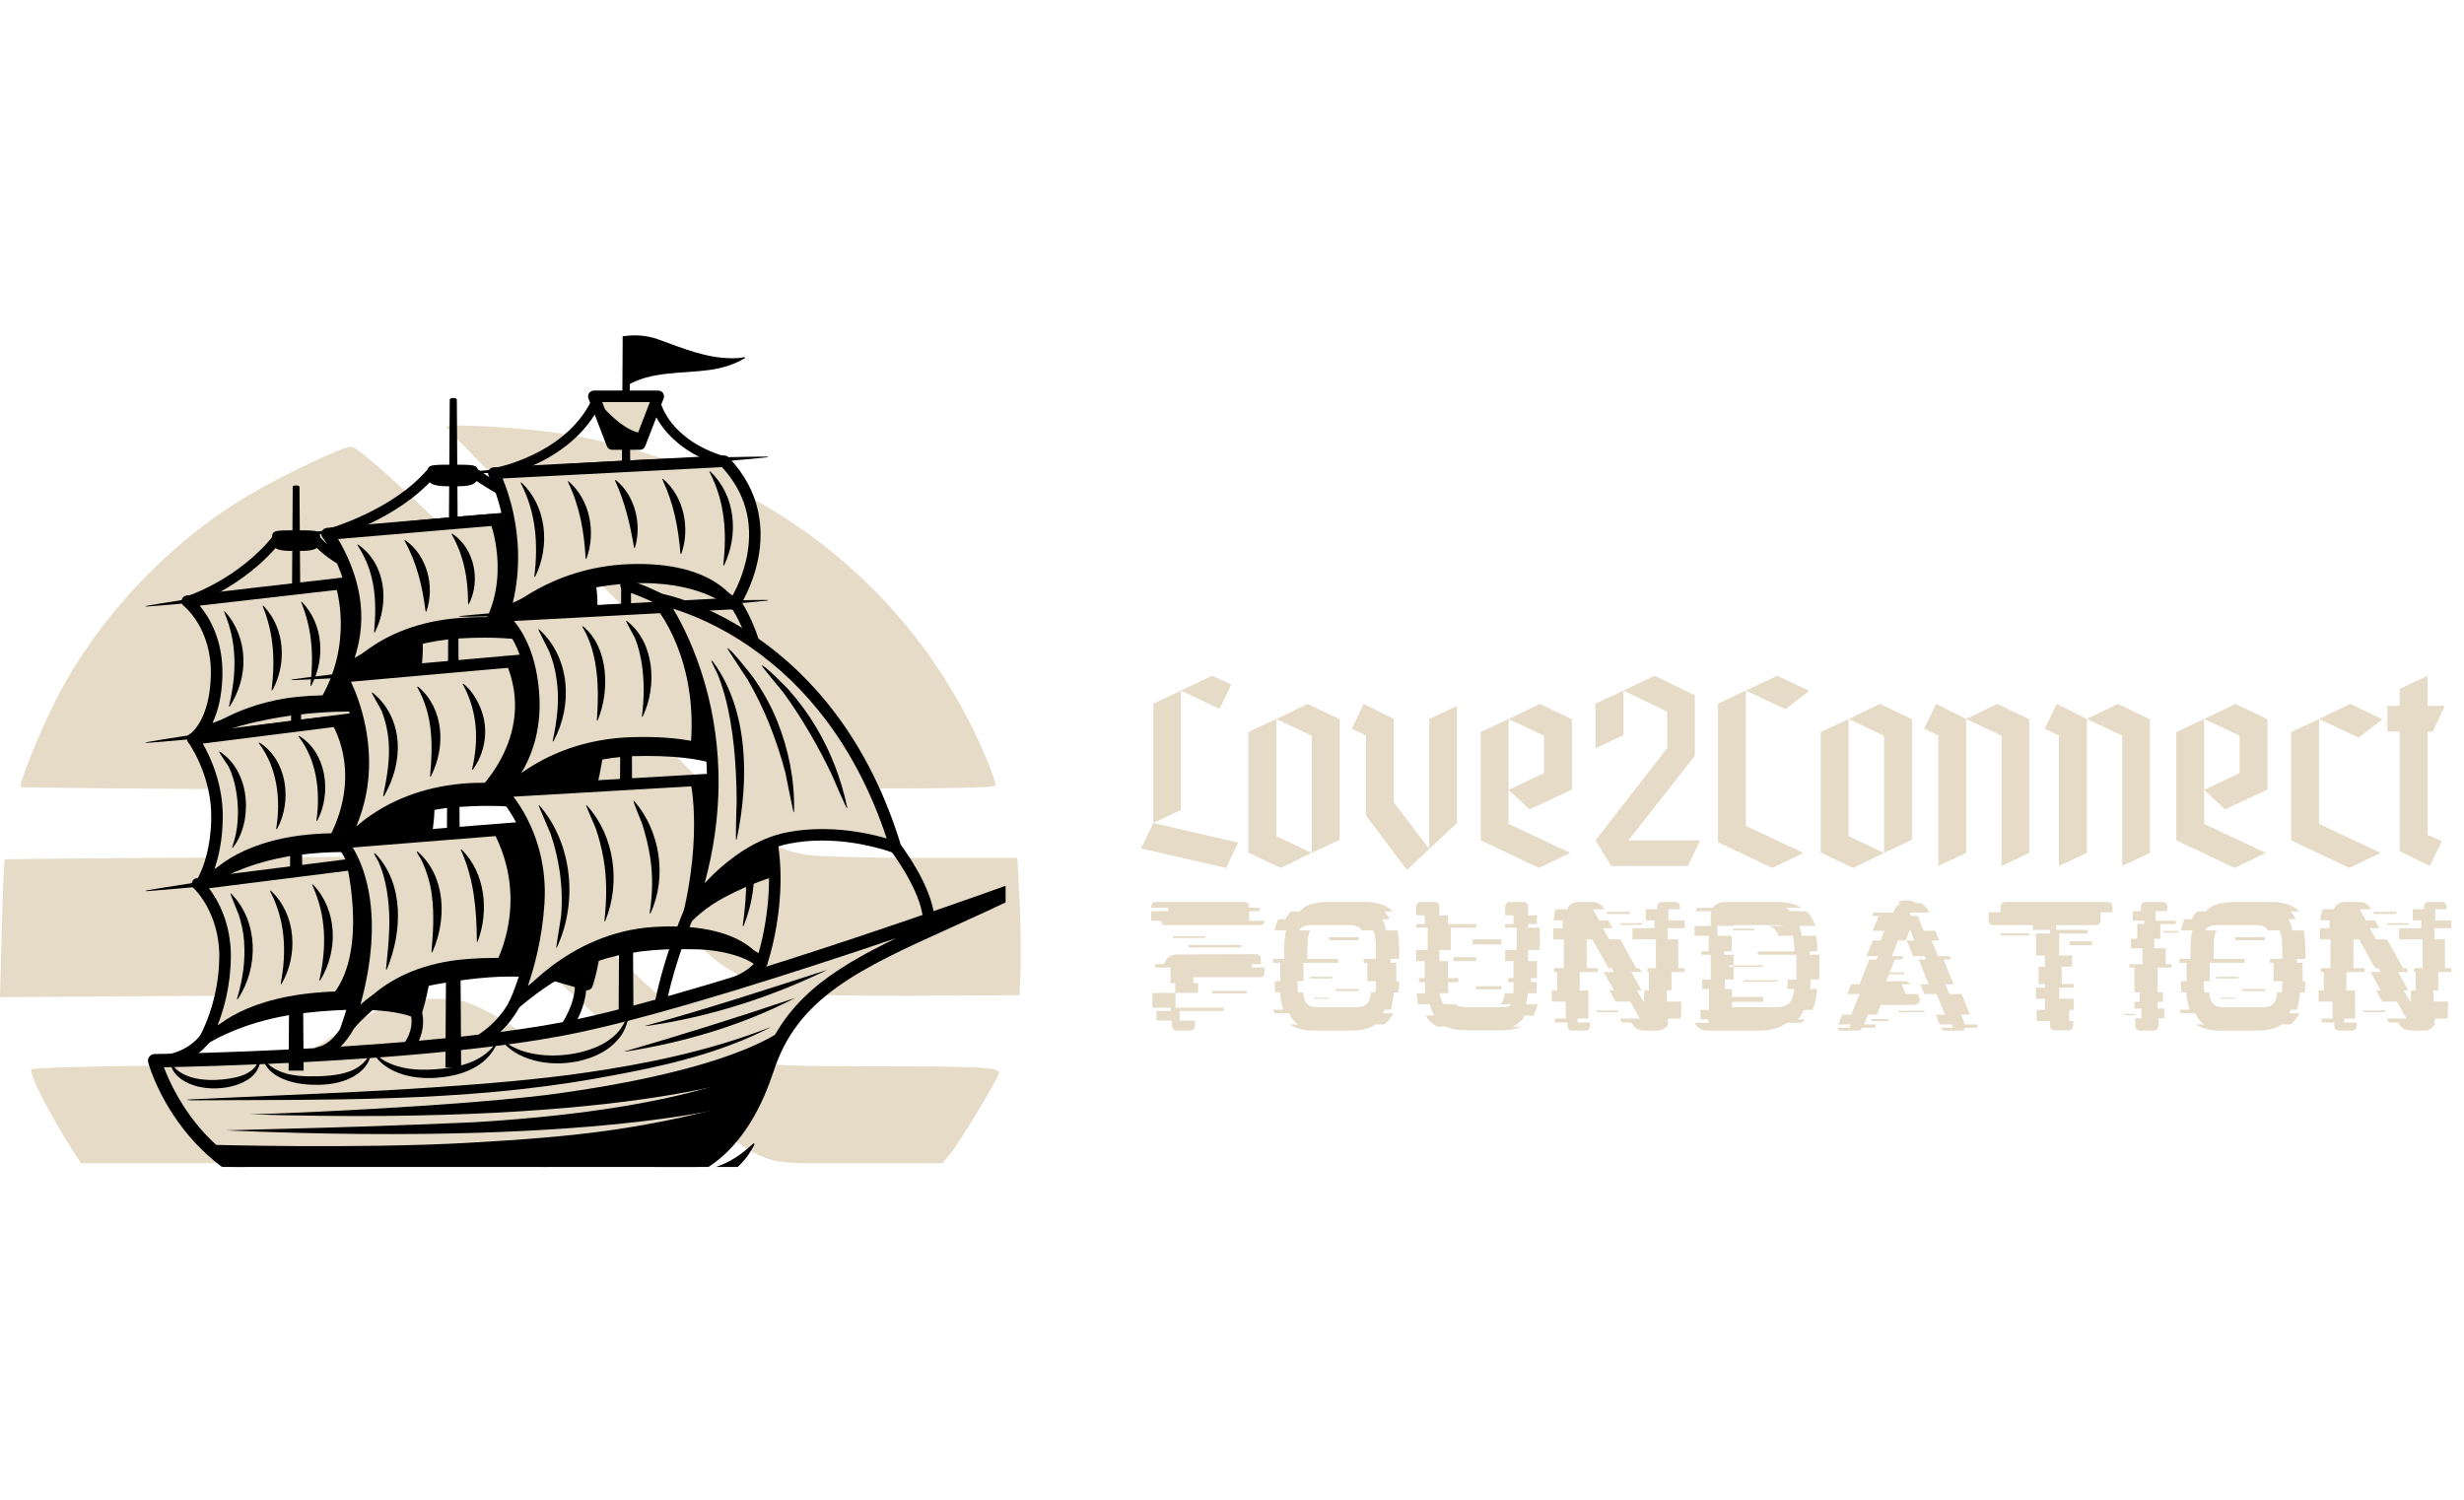 <?xml version="1.0" encoding="UTF-8" standalone="yes"?>
<svg xmlns="http://www.w3.org/2000/svg" xmlns:xlink="http://www.w3.org/1999/xlink" width="184" zoomAndPan="magnify" viewBox="0 0 138 84" height="112" preserveAspectRatio="xMidYMid meet" version="1.0">
  <defs>
    <g/>
    <clipPath id="55853ee0b8">
      <path d="M 1 55 L 37 55 L 37 65.152 L 1 65.152 Z M 1 55 " clip-rule="nonzero"/>
    </clipPath>
    <clipPath id="82faf227d0">
      <path d="M 0 47 L 56 47 L 56 65.152 L 0 65.152 Z M 0 47 " clip-rule="nonzero"/>
    </clipPath>
    <clipPath id="92b4c20391">
      <path d="M 1 25 L 57.32 25 L 57.32 56 L 1 56 Z M 1 25 " clip-rule="nonzero"/>
    </clipPath>
    <clipPath id="fe46ae5325">
      <path d="M 24 23.828 L 56 23.828 L 56 45 L 24 45 Z M 24 23.828 " clip-rule="nonzero"/>
    </clipPath>
    <clipPath id="f84b496502">
      <path d="M 34 18.703 L 36 18.703 L 36 58 L 34 58 Z M 34 18.703 " clip-rule="nonzero"/>
    </clipPath>
    <clipPath id="b7153b196a">
      <path d="M 8 49 L 56.32 49 L 56.32 65.359 L 8 65.359 Z M 8 49 " clip-rule="nonzero"/>
    </clipPath>
    <clipPath id="bebdc8682d">
      <path d="M 11 61 L 43 61 L 43 65.359 L 11 65.359 Z M 11 61 " clip-rule="nonzero"/>
    </clipPath>
    <clipPath id="8b504c7c93">
      <path d="M 34 18.703 L 42 18.703 L 42 22 L 34 22 Z M 34 18.703 " clip-rule="nonzero"/>
    </clipPath>
    <clipPath id="358a8c5bea">
      <path d="M 23 65 L 34 65 L 34 65.359 L 23 65.359 Z M 23 65 " clip-rule="nonzero"/>
    </clipPath>
    <clipPath id="5de4771343">
      <path d="M 33 64 L 43 64 L 43 65.359 L 33 65.359 Z M 33 64 " clip-rule="nonzero"/>
    </clipPath>
    <clipPath id="be5ca2785d">
      <path d="M 30 65 L 36 65 L 36 65.359 L 30 65.359 Z M 30 65 " clip-rule="nonzero"/>
    </clipPath>
  </defs>
  <g clip-path="url(#55853ee0b8)">
    <path fill="#e6dbc6" d="M 24.289 55.949 C 22.371 55.965 21.383 56.316 18.961 57.836 C 15.871 59.777 16.684 59.629 8.812 59.688 C 5.02 59.719 1.848 59.809 1.766 59.891 C 1.578 60.078 2.812 62.488 4.195 64.633 L 4.566 65.203 L 9.367 65.207 C 15.367 65.207 15.594 65.152 18.398 63.074 C 21.277 60.934 21.852 60.695 24.113 60.695 C 26.508 60.695 27.148 60.996 29.418 63.184 C 30.344 64.074 31.273 64.895 31.484 65.004 C 31.93 65.238 36.91 65.289 36.816 65.062 C 36.703 64.773 30.195 58.602 29.199 57.836 C 28.645 57.406 27.648 56.801 26.988 56.496 C 25.926 55.996 25.625 55.934 24.289 55.949 Z M 24.289 55.949 " fill-opacity="1" fill-rule="nonzero"/>
  </g>
  <g clip-path="url(#82faf227d0)">
    <path fill="#e6dbc6" d="M 21.875 47.992 C 19.848 47.988 17.125 48.008 13.41 48.023 C 6.211 48.059 0.293 48.113 0.262 48.141 C 0.23 48.172 0.156 49.918 0.102 52.023 L 0 55.852 L 7.855 55.797 C 16.895 55.734 15.977 55.906 18.629 53.797 C 20.367 52.418 21.07 52.031 22.559 51.652 C 23.863 51.316 25.336 51.418 26.863 51.945 C 28.754 52.594 28.977 52.777 36.797 60.078 C 40.43 63.469 41.684 64.441 43.039 64.914 C 43.676 65.137 44.715 65.191 48.285 65.199 L 52.734 65.207 L 53.199 64.656 C 53.715 64.043 55.949 60.336 55.949 60.098 C 55.949 59.781 55.012 59.73 49.219 59.727 C 44.305 59.723 43.113 59.676 42.32 59.441 C 40.93 59.031 38.832 57.566 36.355 55.273 C 31.996 51.238 30.898 50.285 29.637 49.457 C 27.824 48.258 27.965 48.012 21.875 47.992 Z M 21.875 47.992 " fill-opacity="1" fill-rule="nonzero"/>
  </g>
  <g clip-path="url(#92b4c20391)">
    <path fill="#e6dbc6" d="M 19.637 25.016 C 19.008 25.098 15.797 26.629 13.875 27.77 C 9.359 30.445 5.297 34.812 2.992 39.473 C 2.102 41.273 1.035 43.957 1.16 44.086 C 1.191 44.113 6.984 44.168 14.035 44.207 C 26.797 44.273 26.859 44.277 28.094 44.676 C 30.816 45.562 33.035 47.094 36.582 50.531 C 38.043 51.945 39.598 53.395 40.043 53.754 C 41.051 54.566 42.941 55.461 44.051 55.648 C 44.516 55.727 47.641 55.781 51 55.77 L 57.102 55.742 L 57.16 54.242 C 57.191 53.414 57.16 51.684 57.098 50.395 L 56.977 48.051 L 51.535 48.051 C 48.543 48.051 45.664 47.969 45.141 47.871 C 42.996 47.465 42.766 47.277 34.812 39.332 C 25.234 29.762 20.133 24.949 19.637 25.016 Z M 19.637 25.016 " fill-opacity="1" fill-rule="nonzero"/>
  </g>
  <g clip-path="url(#fe46ae5325)">
    <path fill="#e6dbc6" d="M 25.664 23.836 C 25.25 23.844 24.996 23.867 24.996 23.922 C 24.996 24.012 29.316 28.398 34.594 33.672 C 42.746 41.816 44.336 43.324 45.16 43.707 C 46.125 44.152 46.172 44.156 50.953 44.156 C 53.926 44.156 55.773 44.094 55.773 43.988 C 55.773 43.895 55.621 43.438 55.438 42.969 C 51.43 32.898 42.438 25.949 31.227 24.254 C 29.586 24.008 26.902 23.824 25.664 23.836 Z M 25.664 23.836 " fill-opacity="1" fill-rule="nonzero"/>
  </g>
  <g clip-path="url(#f84b496502)">
    <path fill="#000000" d="M 34.875 18.844 L 35.254 18.844 L 35.484 57.996 L 34.641 57.996 L 34.875 18.844 " fill-opacity="1" fill-rule="nonzero"/>
  </g>
  <g clip-path="url(#b7153b196a)">
    <path fill="#e6dbc6" d="M 57.254 49.676 C 49.914 53.285 44.738 54.48 42.977 59.875 C 42.812 60.371 42.637 60.828 42.453 61.246 C 40.656 65.332 38.062 65.633 38.062 65.633 C 24.527 66.723 14.227 66.016 14.227 66.016 C 13.004 65.414 12.027 64.629 11.254 63.809 C 9.289 61.719 8.66 59.41 8.66 59.41 C 8.66 59.41 24.18 59.219 32.438 57.445 C 40.984 55.605 57.254 49.676 57.254 49.676 " fill-opacity="1" fill-rule="nonzero"/>
    <path fill="#000000" d="M 14.324 65.645 C 14.84 65.68 18.016 65.867 22.809 65.867 C 27.906 65.867 33.023 65.66 38.023 65.258 C 38.074 65.25 38.656 65.152 39.422 64.629 C 40.164 64.121 41.234 63.094 42.113 61.094 C 42.293 60.676 42.465 60.227 42.621 59.758 C 43.805 56.133 46.48 54.336 50.199 52.543 C 44.738 54.395 37.359 56.77 32.516 57.809 C 30.148 58.32 25.617 59.02 17.473 59.465 C 13.637 59.676 10.395 59.754 9.18 59.777 C 9.465 60.535 10.168 62.105 11.527 63.555 C 11.531 63.555 11.531 63.559 11.535 63.562 C 12.352 64.426 13.289 65.129 14.324 65.645 Z M 22.809 66.613 C 17.559 66.613 14.234 66.391 14.199 66.387 C 14.152 66.387 14.105 66.371 14.062 66.352 C 12.918 65.789 11.879 65.02 10.984 64.066 C 10.98 64.062 10.977 64.062 10.977 64.059 C 8.973 61.926 8.324 59.605 8.301 59.508 C 8.27 59.395 8.293 59.277 8.363 59.184 C 8.434 59.09 8.539 59.035 8.656 59.035 C 8.812 59.035 24.23 58.824 32.359 57.078 C 40.781 55.266 56.965 49.383 57.125 49.324 C 57.312 49.258 57.52 49.348 57.598 49.531 C 57.676 49.715 57.598 49.926 57.418 50.012 C 55.949 50.734 54.598 51.348 53.289 51.941 C 50.75 53.086 48.562 54.078 46.871 55.297 C 45.059 56.602 43.965 58.051 43.332 59.992 C 43.168 60.484 42.988 60.957 42.797 61.395 C 40.934 65.629 38.223 65.988 38.105 66.004 C 38.102 66.004 38.098 66.004 38.094 66.004 C 33.07 66.41 27.93 66.613 22.809 66.613 " fill-opacity="1" fill-rule="nonzero"/>
  </g>
  <g clip-path="url(#bebdc8682d)">
    <path fill="#000000" d="M 42.328 61.52 C 40.531 65.605 38.062 65.633 38.062 65.633 C 24.527 66.723 14.227 66.016 14.227 66.016 C 13.004 65.414 12.324 64.934 11.555 64.113 C 11.555 64.113 19.98 64.359 26.219 64.008 C 32.402 63.66 36.312 63.25 42.328 61.52 " fill-opacity="1" fill-rule="nonzero"/>
  </g>
  <g clip-path="url(#8b504c7c93)">
    <path fill="#000000" d="M 41.73 20.023 C 41.723 20.012 41.703 20.004 41.688 20.008 C 41.48 20.047 41.258 20.066 41.035 20.066 C 39.539 20.066 38.246 19.504 36.832 18.996 C 36.242 18.785 35.5 18.723 34.875 18.844 C 34.855 18.848 34.914 18.918 34.914 18.934 C 34.945 19.391 34.973 19.777 34.992 20.191 C 35.016 20.66 35.023 21.117 35.039 21.582 C 35.039 21.594 35.047 21.605 35.059 21.609 C 35.066 21.613 35.07 21.613 35.074 21.613 C 35.082 21.613 35.09 21.613 35.098 21.605 C 36.48 20.777 38.129 20.941 39.723 20.723 C 40.445 20.625 41.121 20.418 41.715 20.062 C 41.73 20.055 41.734 20.039 41.73 20.023 " fill-opacity="1" fill-rule="nonzero"/>
  </g>
  <g clip-path="url(#358a8c5bea)">
    <path fill="#000000" d="M 33.633 68.422 C 31.621 67.883 29.645 66.988 28.23 65.418 C 27.469 65.922 26.715 66.441 25.91 66.887 C 25.469 67.129 25.016 67.355 24.547 67.539 C 24.461 67.574 23.695 67.766 23.695 67.848 C 23.695 67.867 23.742 67.887 23.812 67.895 C 25.309 67.957 26.828 67.293 28.082 66.539 C 28.086 66.539 28.09 66.539 28.09 66.543 C 28.09 66.547 28.09 66.547 28.09 66.551 C 28.711 67.148 29.473 67.609 30.27 67.938 C 31.328 68.375 32.477 68.57 33.621 68.527 C 33.691 68.527 33.734 68.512 33.738 68.488 C 33.738 68.465 33.699 68.441 33.633 68.422 C 33.625 68.422 33.699 68.441 33.633 68.422 " fill-opacity="1" fill-rule="nonzero"/>
  </g>
  <g clip-path="url(#5de4771343)">
    <path fill="#000000" d="M 42.141 64.094 C 41.621 64.562 41.109 64.949 40.457 65.223 C 39.668 65.555 38.82 65.73 37.977 65.855 C 36.496 66.074 34.996 66.133 33.504 66.16 C 33.441 66.16 33.402 66.172 33.398 66.195 C 33.395 66.215 33.426 66.242 33.484 66.266 C 36.309 67.234 40.676 67.195 42.23 64.152 C 42.254 64.098 42.258 64.055 42.238 64.043 C 42.219 64.031 42.184 64.051 42.141 64.094 C 42.137 64.098 42.184 64.051 42.141 64.094 " fill-opacity="1" fill-rule="nonzero"/>
  </g>
  <g clip-path="url(#be5ca2785d)">
    <path fill="#000000" d="M 35.316 67.582 C 33.562 66.871 31.832 66.262 30.32 65.09 C 30.293 65.062 30.266 65.055 30.25 65.062 C 30.238 65.074 30.234 65.102 30.25 65.137 C 31.117 66.98 33.367 67.832 35.305 67.668 C 35.344 67.664 35.367 67.648 35.371 67.633 C 35.375 67.617 35.352 67.594 35.316 67.582 " fill-opacity="1" fill-rule="nonzero"/>
  </g>
  <g fill="#e6dbc6" fill-opacity="1">
    <g transform="translate(63.874, 48.504)">
      <g>
        <path d="M 4.016 -10.656 L 2.266 -9.828 L 4.422 -8.797 L 5.078 -10.156 Z M 0.719 -9.094 L 0.719 -2.406 L 2.266 -3.141 L 2.266 -9.828 Z M 0.031 -0.984 L 4.797 0.109 L 5.469 -1.312 L 0.719 -2.406 Z M 0.031 -0.984 "/>
      </g>
    </g>
    <g transform="translate(69.277, 48.504)">
      <g>
        <path d="M 3.953 -9.078 L 2.203 -8.234 L 4.188 -7.297 L 4.188 -0.734 L 5.75 -1.469 L 5.75 -8.219 Z M 2.203 -8.234 L 0.641 -7.5 L 0.641 -0.75 L 2.453 0.109 L 4.188 -0.734 L 2.203 -1.672 Z M 2.203 -8.234 "/>
      </g>
    </g>
    <g transform="translate(75.673, 48.504)">
      <g>
        <path d="M 2.391 -8.234 L 0.703 -9.078 L 0.031 -7.688 L 0.828 -7.312 L 0.828 -2.828 L 3.125 0.219 L 4.375 -0.953 L 2.391 -3.562 Z M 4.375 -8.234 L 4.375 -0.953 L 5.922 -2.406 L 5.922 -8.969 Z M 4.375 -8.234 "/>
      </g>
    </g>
    <g transform="translate(82.286, 48.504)">
      <g>
        <path d="M 4.188 -5.203 L 2.203 -4.266 L 3.375 -3.172 L 5.75 -4.281 L 5.75 -8.219 L 3.953 -9.078 L 2.203 -8.234 L 4.188 -7.297 Z M 2.203 -8.234 L 0.641 -7.5 L 0.641 -1.438 L 3.906 0.109 L 5.656 -0.734 L 2.203 -2.359 Z M 2.203 -8.234 "/>
      </g>
    </g>
    <g transform="translate(88.719, 48.504)">
      <g>
        <path d="M 2.484 -1.438 L 6.203 -6.172 L 6.203 -9.562 L 3.953 -10.656 L 2.203 -9.828 L 4.656 -8.641 L 4.656 -6.609 L 0.641 -1.438 L 1.516 0 L 5.812 0 L 6.5 -1.438 Z M 0.641 -6.594 L 2.203 -7.328 L 2.203 -9.828 L 0.641 -9.094 Z M 0.641 -6.594 "/>
      </g>
    </g>
    <g transform="translate(95.577, 48.504)">
      <g>
        <path d="M 5.75 -9.812 L 3.953 -10.656 L 2.203 -9.828 L 4.422 -8.781 Z M 2.203 -9.828 L 0.641 -9.094 L 0.641 -1.328 L 3.688 0.109 L 5.422 -0.734 L 2.203 -2.25 Z M 2.203 -9.828 "/>
      </g>
    </g>
    <g transform="translate(101.332, 48.504)">
      <g>
        <path d="M 3.953 -9.078 L 2.203 -8.234 L 4.188 -7.297 L 4.188 -0.734 L 5.75 -1.469 L 5.75 -8.219 Z M 2.203 -8.234 L 0.641 -7.5 L 0.641 -0.75 L 2.453 0.109 L 4.188 -0.734 L 2.203 -1.672 Z M 2.203 -8.234 "/>
      </g>
    </g>
    <g transform="translate(107.729, 48.504)">
      <g>
        <path d="M 0.031 -7.688 L 0.828 -7.312 L 0.828 0 L 2.391 -0.734 L 2.391 -8.234 L 0.703 -9.078 Z M 4.125 -9.078 L 2.391 -8.234 L 4.375 -7.297 L 4.375 0 L 5.922 -0.734 L 5.922 -8.219 Z M 4.125 -9.078 "/>
      </g>
    </g>
    <g transform="translate(114.486, 48.504)">
      <g>
        <path d="M 0.031 -7.688 L 0.828 -7.312 L 0.828 0 L 2.391 -0.734 L 2.391 -8.234 L 0.703 -9.078 Z M 4.125 -9.078 L 2.391 -8.234 L 4.375 -7.297 L 4.375 0 L 5.922 -0.734 L 5.922 -8.219 Z M 4.125 -9.078 "/>
      </g>
    </g>
    <g transform="translate(121.243, 48.504)">
      <g>
        <path d="M 4.188 -5.203 L 2.203 -4.266 L 3.375 -3.172 L 5.75 -4.281 L 5.75 -8.219 L 3.953 -9.078 L 2.203 -8.234 L 4.188 -7.297 Z M 2.203 -8.234 L 0.641 -7.5 L 0.641 -1.438 L 3.906 0.109 L 5.656 -0.734 L 2.203 -2.359 Z M 2.203 -8.234 "/>
      </g>
    </g>
    <g transform="translate(127.676, 48.504)">
      <g>
        <path d="M 5.75 -8.219 L 3.953 -9.078 L 2.203 -8.234 L 4.422 -7.188 Z M 2.203 -8.234 L 0.641 -7.5 L 0.641 -1.438 L 3.906 0.109 L 5.656 -0.734 L 2.203 -2.359 Z M 2.203 -8.234 "/>
      </g>
    </g>
    <g transform="translate(133.568, 48.504)">
      <g>
        <path d="M 2.391 -7.531 L 2.688 -7.531 L 3.359 -8.969 L 2.391 -8.969 L 2.391 -10.656 L 0.828 -9.922 L 0.828 -8.969 L 0.141 -8.969 L 0.141 -7.531 L 0.828 -7.531 L 0.828 -0.828 L 2.516 0 L 3.188 -1.391 L 2.391 -1.75 Z M 2.391 -7.531 "/>
      </g>
    </g>
  </g>
  <g fill="#e6dbc6" fill-opacity="1">
    <g transform="translate(63.913, 57.707)">
      <g>
        <path d="M 6.047 -6.859 L 6.047 -6.875 C 6.047 -7.156 5.891 -7.188 5.812 -7.188 L 0.797 -7.188 C 0.719 -7.188 0.562 -7.156 0.562 -6.875 L 0.562 -6.859 L 1.531 -6.859 L 1.531 -6.672 L 0.562 -6.672 L 0.562 -6.203 C 0.562 -6.172 0.562 -6.156 0.562 -6.141 L 1.109 -6.141 C 1.141 -5.922 1.281 -5.891 1.344 -5.891 L 6.672 -5.891 C 6.734 -5.891 6.891 -5.922 6.906 -6.141 L 6.047 -6.141 C 6.047 -6.156 6.047 -6.172 6.047 -6.188 L 6.047 -6.672 L 6.625 -6.672 L 6.625 -6.859 Z M 6.203 -3.516 L 6.203 -3.703 L 6.703 -3.703 L 6.703 -3.953 C 6.703 -4.234 6.516 -4.266 6.453 -4.266 L 1.953 -4.25 C 1.703 -4.234 1.484 -4.094 1.359 -3.891 C 1.328 -3.828 1.297 -3.766 1.281 -3.703 L 0.797 -3.703 C 0.781 -3.688 0.781 -3.672 0.781 -3.656 L 0.781 -3.516 L 1.641 -3.516 L 1.641 -2.641 L 1.906 -2.641 L 1.906 -2.094 L 0.641 -2.094 L 0.625 -1.266 L 1.641 -1.266 L 1.641 -1.078 L 0.859 -1.078 L 0.859 -0.547 L 1.719 -0.547 L 1.719 -0.297 C 1.719 -0.031 1.906 0.016 1.984 0.016 L 2.766 0.016 C 2.844 0.016 3.016 -0.031 3.016 -0.297 C 3.016 -0.297 3.016 -0.391 3.016 -0.547 L 2.156 -0.547 C 2.156 -0.688 2.156 -0.875 2.156 -1.078 L 4.625 -1.078 C 4.625 -1.141 4.625 -1.203 4.625 -1.266 L 1.922 -1.266 C 1.922 -1.531 1.922 -1.828 1.922 -2.094 L 3.188 -2.094 C 3.188 -2.297 3.188 -2.484 3.188 -2.641 L 2.922 -2.641 C 2.922 -2.844 2.922 -2.969 2.922 -2.969 L 6.672 -2.969 C 6.734 -2.969 6.906 -3 6.906 -3.266 L 6.906 -3.516 Z M 5.609 -4.641 L 2.656 -4.641 L 2.656 -4.781 L 5.609 -4.781 Z M 5.906 -2.062 L 3.969 -2.062 L 3.969 -2.203 L 5.906 -2.203 Z M 3.594 -5.172 L 1.781 -5.172 L 1.781 -5.266 L 3.594 -5.266 Z M 3.594 -5.172 "/>
      </g>
    </g>
  </g>
  <g fill="#e6dbc6" fill-opacity="1">
    <g transform="translate(70.953, 57.707)">
      <g>
        <path d="M 7.406 -4 L 7.406 -4.453 C 7.406 -4.891 7.375 -5.281 7.312 -5.594 L 6.672 -5.594 C 6.656 -5.625 6.656 -5.672 6.656 -5.688 C 6.609 -5.891 6.547 -6.062 6.469 -6.219 L 6.875 -6.219 C 6.812 -6.344 6.75 -6.453 6.672 -6.547 C 6.641 -6.594 6.609 -6.625 6.578 -6.656 L 7.047 -6.656 C 6.891 -6.828 6.703 -6.953 6.484 -7.031 C 6.203 -7.125 5.875 -7.188 5.5 -7.188 L 3.375 -7.188 C 2.984 -7.188 2.656 -7.125 2.391 -7.031 C 2.156 -6.953 1.984 -6.828 1.828 -6.656 L 1.344 -6.656 C 1.312 -6.625 1.266 -6.594 1.234 -6.547 C 1.156 -6.453 1.094 -6.344 1.047 -6.219 L 0.641 -6.219 C 0.562 -6.062 0.5 -5.891 0.453 -5.688 C 0.438 -5.672 0.438 -5.625 0.438 -5.594 L 1.078 -5.594 C 1 -5.281 0.969 -4.891 0.969 -4.453 L 0.969 -4 L 0.344 -4 L 0.344 -3.781 L 0.75 -3.781 L 0.75 -2.75 L 0.438 -2.75 L 0.438 -2.734 C 0.438 -2.516 0.438 -2.312 0.469 -2.125 L 0.734 -2.125 C 0.75 -1.891 0.781 -1.672 0.828 -1.484 C 0.859 -1.375 0.875 -1.266 0.922 -1.156 L 0.344 -1.156 C 0.375 -1.094 0.406 -1.016 0.438 -0.953 L 1.234 -0.953 C 1.297 -0.828 1.359 -0.719 1.438 -0.625 C 1.531 -0.5 1.625 -0.406 1.75 -0.328 L 1.281 -0.328 C 1.391 -0.25 1.516 -0.188 1.641 -0.141 C 1.906 -0.047 2.234 0.016 2.609 0.016 L 4.75 0.016 C 5.125 0.016 5.453 -0.047 5.734 -0.141 C 5.859 -0.188 5.969 -0.25 6.078 -0.328 L 6.562 -0.328 C 6.672 -0.406 6.781 -0.5 6.875 -0.625 C 6.953 -0.719 7.016 -0.828 7.078 -0.953 L 6.5 -0.953 C 6.531 -1.016 6.562 -1.094 6.594 -1.156 L 6.938 -1.156 C 6.969 -1.266 7 -1.375 7.016 -1.484 C 7.062 -1.672 7.094 -1.891 7.109 -2.125 L 7.375 -2.125 C 7.391 -2.312 7.406 -2.516 7.406 -2.734 L 7.406 -2.75 L 7.25 -2.75 L 7.25 -3.781 L 6.938 -3.781 L 6.938 -4 Z M 5.625 -3.781 L 5.625 -2.75 L 6.109 -2.75 L 6.109 -2.578 C 6.109 -2.406 6.094 -2.266 6.078 -2.125 L 5.828 -2.125 C 5.812 -2.062 5.812 -1.984 5.797 -1.922 C 5.766 -1.766 5.719 -1.625 5.656 -1.547 C 5.594 -1.453 5.5 -1.391 5.391 -1.344 C 5.281 -1.312 5.125 -1.297 4.938 -1.297 L 2.906 -1.297 C 2.719 -1.297 2.578 -1.312 2.453 -1.344 C 2.344 -1.391 2.266 -1.453 2.203 -1.547 C 2.125 -1.625 2.078 -1.766 2.047 -1.922 C 2.047 -1.984 2.031 -2.062 2.016 -2.125 L 1.75 -2.125 C 1.734 -2.266 1.719 -2.406 1.719 -2.578 L 1.719 -2.75 L 2.047 -2.75 L 2.047 -3.781 L 4 -3.781 L 4 -4 L 2.266 -4 L 2.266 -4.609 C 2.266 -4.859 2.281 -5.078 2.312 -5.25 C 2.344 -5.391 2.375 -5.516 2.438 -5.594 L 1.797 -5.594 C 1.812 -5.609 1.812 -5.625 1.828 -5.641 C 1.891 -5.734 1.969 -5.797 2.078 -5.828 C 2.203 -5.875 2.344 -5.891 2.531 -5.891 L 4.562 -5.891 C 4.75 -5.891 4.906 -5.875 5.016 -5.828 C 5.125 -5.797 5.219 -5.734 5.281 -5.641 C 5.281 -5.625 5.297 -5.609 5.297 -5.594 L 5.938 -5.594 C 5.984 -5.516 6.031 -5.391 6.062 -5.25 C 6.094 -5.078 6.109 -4.859 6.109 -4.609 L 6.109 -4 L 5.422 -4 L 5.422 -3.781 Z M 5.141 -2.203 L 3.859 -2.203 L 3.859 -2.312 L 5.141 -2.312 Z M 3.469 -1.766 L 2.641 -1.766 L 2.641 -1.828 L 3.469 -1.828 Z M 5.141 -5.047 L 3.484 -5.047 L 3.484 -5.219 L 5.141 -5.219 Z M 3.641 -2.906 L 2.422 -2.906 L 2.422 -3 L 3.641 -3 Z M 3.641 -2.906 "/>
      </g>
    </g>
  </g>
  <g fill="#e6dbc6" fill-opacity="1">
    <g transform="translate(78.925, 57.707)">
      <g>
        <path d="M 7.312 -4.5 L 7.312 -5.75 L 6.656 -5.75 L 6.656 -5.953 L 7.156 -5.953 L 7.156 -6.438 L 6.656 -6.438 L 6.656 -6.891 C 6.656 -7.156 6.5 -7.188 6.422 -7.188 L 5.609 -7.188 C 5.547 -7.188 5.375 -7.156 5.375 -6.891 L 5.375 -6.438 L 5.844 -6.438 L 5.844 -5.953 L 5.375 -5.953 L 5.375 -5.75 L 6.016 -5.75 L 6.016 -4.5 L 5.375 -4.5 L 5.375 -3.875 L 5.844 -3.875 L 5.844 -2.922 L 5.531 -2.922 L 5.531 -2.703 L 5.844 -2.703 L 5.844 -2.594 C 5.844 -2.391 5.844 -2.219 5.828 -2.078 L 5.344 -2.078 C 5.344 -2.016 5.328 -1.984 5.328 -1.938 C 5.297 -1.766 5.25 -1.641 5.188 -1.547 C 5.156 -1.516 5.141 -1.484 5.094 -1.453 L 5.734 -1.453 C 5.688 -1.406 5.625 -1.375 5.578 -1.344 C 5.453 -1.312 5.297 -1.297 5.125 -1.297 L 3.234 -1.297 C 3.047 -1.297 2.891 -1.312 2.781 -1.344 C 2.719 -1.375 2.656 -1.406 2.609 -1.453 L 2.297 -1.453 C 2.281 -1.453 2.281 -1.453 2.281 -1.453 L 1.969 -1.453 C 1.922 -1.484 1.906 -1.516 1.875 -1.547 C 1.812 -1.641 1.766 -1.766 1.734 -1.938 C 1.719 -1.984 1.719 -2.016 1.703 -2.078 L 2.203 -2.078 C 2.172 -2.219 2.172 -2.391 2.172 -2.594 L 2.172 -2.703 L 2.75 -2.703 L 2.75 -2.922 L 2.172 -2.922 L 2.172 -3.875 L 1.688 -3.875 L 1.688 -4.5 L 2.328 -4.5 L 2.328 -5.75 L 3.75 -5.75 L 3.75 -5.953 L 2.172 -5.953 L 2.172 -6.438 L 1.688 -6.438 L 1.688 -6.891 C 1.688 -7.156 1.516 -7.188 1.438 -7.188 L 0.641 -7.188 C 0.562 -7.188 0.391 -7.156 0.391 -6.891 L 0.391 -6.438 L 0.875 -6.438 L 0.875 -5.953 L 0.391 -5.953 L 0.391 -5.75 L 1.031 -5.75 L 1.031 -4.5 L 0.391 -4.5 L 0.391 -3.875 L 0.875 -3.875 L 0.875 -2.922 L 0.547 -2.922 L 0.547 -2.734 C 0.547 -2.719 0.547 -2.719 0.562 -2.703 L 0.875 -2.703 C 0.875 -2.484 0.891 -2.281 0.891 -2.078 L 0.422 -2.078 C 0.438 -1.859 0.469 -1.656 0.5 -1.484 C 0.516 -1.469 0.516 -1.469 0.516 -1.453 L 1.156 -1.453 C 1.219 -1.219 1.297 -1.016 1.391 -0.828 L 0.922 -0.828 C 0.953 -0.766 1 -0.688 1.047 -0.625 C 1.188 -0.438 1.375 -0.312 1.594 -0.203 L 2.062 -0.203 C 2.109 -0.188 2.156 -0.156 2.203 -0.141 C 2.469 -0.047 2.812 0 3.188 0 L 5.156 0 C 5.531 0 5.875 -0.047 6.141 -0.141 C 6.188 -0.156 6.234 -0.188 6.281 -0.203 L 5.797 -0.203 C 6 -0.312 6.188 -0.438 6.344 -0.625 C 6.391 -0.688 6.438 -0.766 6.469 -0.828 L 6.953 -0.828 C 7.047 -1.016 7.125 -1.219 7.188 -1.453 L 6.531 -1.453 C 6.547 -1.469 6.547 -1.469 6.547 -1.484 C 6.594 -1.656 6.625 -1.859 6.641 -2.078 L 7.125 -2.078 C 7.125 -2.281 7.156 -2.484 7.156 -2.703 L 6.828 -2.703 C 6.828 -2.719 6.828 -2.719 6.828 -2.734 L 6.828 -2.922 L 7.156 -2.922 L 7.156 -3.875 L 6.656 -3.875 L 6.656 -4.5 Z M 3.75 -3.875 L 2.484 -3.875 L 2.484 -4.094 L 3.75 -4.094 Z M 5.172 -2.297 L 3.734 -2.297 L 3.734 -2.469 L 5.172 -2.469 Z M 5.172 -4.812 L 3.547 -4.812 L 3.547 -5.094 L 5.172 -5.094 Z M 5.172 -4.812 "/>
      </g>
    </g>
  </g>
  <g fill="#e6dbc6" fill-opacity="1">
    <g transform="translate(86.74, 57.707)">
      <g>
        <path d="M 7.609 -5.719 L 7.609 -6.156 L 6.703 -6.156 L 6.703 -6.781 L 7.344 -6.781 L 7.344 -6.875 C 7.344 -7.156 7.172 -7.188 7.094 -7.188 L 6.328 -7.188 C 6.25 -7.188 6.078 -7.156 6.078 -6.875 L 6.078 -6.781 L 5.438 -6.781 L 5.438 -6.156 L 5.922 -6.156 L 5.922 -5.719 L 4.688 -5.719 L 4.688 -5.094 L 6 -5.094 L 6 -3.484 L 5.531 -3.484 L 5.531 -3.266 L 5.609 -3.266 L 5.609 -2.234 L 5.344 -2.234 L 5.344 -1.641 C 5.344 -1.625 5.344 -1.625 5.344 -1.625 L 5.297 -1.625 C 5.297 -1.625 5.297 -1.625 5.281 -1.641 L 4.938 -2.234 L 5.203 -2.234 L 4.625 -3.266 L 5.203 -3.266 L 5.078 -3.484 L 4.906 -3.484 L 4 -5.094 L 3.391 -5.094 L 3.031 -5.719 L 3.578 -5.719 L 3.328 -6.156 L 2.828 -6.156 L 2.609 -6.547 C 2.562 -6.641 2.516 -6.719 2.469 -6.781 L 3.125 -6.781 C 3.109 -6.812 3.094 -6.828 3.062 -6.859 C 3.016 -6.953 2.953 -7.016 2.875 -7.062 C 2.812 -7.109 2.734 -7.156 2.641 -7.172 C 2.547 -7.172 2.453 -7.188 2.328 -7.188 L 1.688 -7.188 C 1.438 -7.188 1.234 -7.094 1.109 -6.938 C 1.078 -6.891 1.062 -6.844 1.031 -6.781 L 0.391 -6.781 C 0.328 -6.641 0.297 -6.422 0.281 -6.156 L 0.781 -6.156 C 0.781 -6.125 0.781 -6.094 0.781 -6.062 L 0.781 -5.719 L 0.25 -5.719 L 0.25 -5.094 L 0.844 -5.094 L 0.844 -3.484 L 0.297 -3.484 L 0.297 -3.266 L 0.469 -3.266 L 0.469 -2.234 L 0.172 -2.234 L 0.172 -1.609 L 0.953 -1.609 L 0.953 -0.656 L 0.344 -0.656 L 0.344 -0.438 L 1.047 -0.438 L 1.047 -0.297 C 1.047 -0.031 1.219 0.016 1.297 0.016 L 2.078 0.016 C 2.141 0.016 2.312 -0.031 2.312 -0.297 L 2.312 -0.438 L 1.609 -0.438 L 1.609 -0.656 L 2.219 -0.656 L 2.219 -2.234 L 1.734 -2.234 L 1.734 -3.266 L 2.75 -3.266 L 2.75 -3.484 L 2.125 -3.484 L 2.125 -5.094 L 2.438 -5.094 L 3.344 -3.484 L 3.516 -3.484 L 3.641 -3.266 L 3.078 -3.266 L 3.656 -2.234 L 3.391 -2.234 L 3.734 -1.609 L 4.562 -1.609 L 5.094 -0.656 L 3.969 -0.656 L 4 -0.625 C 4.031 -0.562 4.078 -0.5 4.109 -0.438 L 4.609 -0.438 C 4.641 -0.391 4.672 -0.344 4.703 -0.312 C 4.766 -0.219 4.828 -0.156 4.891 -0.109 C 4.969 -0.062 5.047 -0.031 5.125 -0.016 C 5.203 0 5.312 0.016 5.422 0.016 L 6.062 0.016 C 6.312 0.016 6.5 -0.078 6.625 -0.25 C 6.672 -0.297 6.703 -0.359 6.719 -0.438 L 6.625 -0.438 C 6.656 -0.5 6.672 -0.578 6.688 -0.656 L 7.391 -0.656 C 7.422 -0.781 7.422 -0.938 7.422 -1.109 L 7.422 -1.609 L 6.609 -1.609 L 6.609 -2.234 L 6.875 -2.234 L 6.875 -3.266 L 7.609 -3.266 L 7.609 -3.484 L 7.25 -3.484 L 7.25 -5.094 L 6.656 -5.094 L 6.656 -5.719 Z M 4.531 -6.516 L 3.266 -6.516 L 3.266 -6.641 L 4.531 -6.641 Z M 3.891 -1.016 L 2.672 -1.016 L 2.672 -1.109 L 3.891 -1.109 Z M 5.234 -5.906 L 4.016 -5.906 L 4.016 -6 L 5.234 -6 Z M 5.234 -5.906 "/>
      </g>
    </g>
  </g>
  <g fill="#e6dbc6" fill-opacity="1">
    <g transform="translate(94.703, 57.707)">
      <g>
        <path d="M 6.656 -4.234 L 6.656 -4.266 C 6.656 -4.328 6.656 -4.375 6.656 -4.422 L 7.078 -4.422 C 7.078 -4.75 7.047 -5.047 7 -5.297 L 6.203 -5.297 C 6.188 -5.391 6.172 -5.469 6.156 -5.562 C 6.125 -5.656 6.109 -5.75 6.062 -5.844 L 6.969 -5.844 C 6.891 -6.094 6.781 -6.297 6.641 -6.484 C 6.578 -6.547 6.516 -6.625 6.438 -6.672 L 5.562 -6.672 C 5.484 -6.75 5.406 -6.812 5.312 -6.859 L 6.188 -6.859 C 6.094 -6.906 5.984 -6.969 5.891 -7.016 C 5.594 -7.125 5.234 -7.188 4.828 -7.188 L 1.781 -7.188 L 1.781 -7.172 C 1.562 -7.156 1.344 -7.047 1.219 -6.859 L 0.359 -6.859 C 0.344 -6.844 0.328 -6.828 0.312 -6.812 C 0.297 -6.766 0.266 -6.719 0.266 -6.672 L 1.141 -6.672 C 1.141 -6.656 1.109 -6.625 1.109 -6.594 L 1.109 -5.844 L 0.203 -5.844 L 0.203 -5.297 L 1 -5.297 L 1 -4.422 L 0.578 -4.422 L 0.578 -4.234 L 1.109 -4.234 L 1.109 -2.844 L 0.625 -2.844 L 0.625 -2.312 L 1.016 -2.312 L 1.016 -1.141 L 0.531 -1.141 L 0.531 -0.641 C 0.531 -0.625 0.547 -0.609 0.547 -0.609 L 0.953 -0.609 C 0.969 -0.531 0.984 -0.469 1.016 -0.422 L 0.203 -0.422 C 0.219 -0.406 0.234 -0.391 0.234 -0.359 C 0.375 -0.125 0.625 0.016 0.891 0.016 L 3.875 0.016 C 4.281 0.016 4.641 -0.047 4.938 -0.172 C 5.094 -0.234 5.234 -0.312 5.375 -0.422 L 6.188 -0.422 C 6.25 -0.469 6.328 -0.531 6.375 -0.609 L 5.969 -0.609 C 6 -0.625 6.031 -0.656 6.062 -0.703 C 6.172 -0.828 6.25 -0.969 6.328 -1.141 L 6.797 -1.141 C 6.875 -1.281 6.922 -1.453 6.969 -1.609 C 7.016 -1.828 7.047 -2.062 7.078 -2.312 L 6.672 -2.312 C 6.703 -2.469 6.703 -2.656 6.703 -2.844 L 7.188 -2.844 C 7.188 -2.875 7.188 -2.891 7.188 -2.906 L 7.188 -4.234 Z M 5.906 -2.844 L 5.422 -2.844 L 5.422 -2.766 C 5.422 -2.594 5.406 -2.453 5.391 -2.312 L 5.781 -2.312 C 5.766 -2.219 5.766 -2.125 5.75 -2.047 C 5.703 -1.859 5.656 -1.703 5.562 -1.594 C 5.484 -1.484 5.375 -1.406 5.234 -1.359 C 5.094 -1.312 4.922 -1.297 4.719 -1.297 L 2.297 -1.297 C 2.297 -1.297 2.297 -1.297 2.297 -1.328 L 2.297 -1.594 L 4.047 -1.594 L 4.047 -1.875 L 2.297 -1.875 L 2.297 -2.312 L 1.906 -2.312 L 1.906 -2.844 L 2.391 -2.844 L 2.391 -4.234 L 1.859 -4.234 L 1.859 -4.422 L 2.281 -4.422 L 2.281 -5.297 L 1.484 -5.297 L 1.484 -5.844 L 2.375 -5.844 C 2.391 -5.875 2.391 -5.891 2.391 -5.891 L 4.812 -5.891 C 4.969 -5.891 5.094 -5.875 5.219 -5.844 L 4.312 -5.844 C 4.359 -5.844 4.391 -5.828 4.422 -5.812 C 4.562 -5.766 4.672 -5.688 4.75 -5.578 C 4.812 -5.516 4.859 -5.422 4.891 -5.297 L 5.688 -5.297 C 5.703 -5.25 5.719 -5.203 5.734 -5.141 C 5.766 -4.938 5.797 -4.703 5.797 -4.422 L 3.75 -4.422 C 3.75 -4.406 3.75 -4.406 3.75 -4.406 L 3.75 -4.234 L 5.906 -4.234 Z M 2.938 -2.812 L 4.844 -2.812 L 4.844 -2.719 L 2.938 -2.719 Z M 2.141 -3.641 L 4.031 -3.641 L 4.031 -3.547 L 2.141 -3.547 Z M 2.344 -5.688 L 3.547 -5.688 L 3.547 -5.594 L 2.344 -5.594 Z M 2.344 -5.688 "/>
      </g>
    </g>
  </g>
  <g fill="#e6dbc6" fill-opacity="1">
    <g transform="translate(102.335, 57.707)">
      <g>
        <path d="M 8.391 -0.328 L 7.719 -0.328 L 7.5 -0.875 L 8 -0.875 L 7.531 -2.031 L 6.828 -2.031 L 6.625 -2.578 L 7.078 -2.578 L 6.516 -3.969 L 6.922 -3.969 L 6.859 -4.156 L 6.203 -4.156 L 5.844 -5.031 L 6.281 -5.031 L 6.047 -5.578 L 5.406 -5.578 L 5.078 -6.375 C 5.078 -6.375 5.078 -6.391 5.078 -6.406 L 4.703 -6.406 C 4.688 -6.438 4.672 -6.484 4.656 -6.5 C 4.641 -6.531 4.625 -6.562 4.625 -6.594 L 5.703 -6.594 C 5.625 -6.812 5.453 -7.016 5.25 -7.125 L 4.984 -7.125 C 4.828 -7.234 4.641 -7.281 4.453 -7.281 C 4.25 -7.281 4.062 -7.234 3.906 -7.125 L 4.156 -7.125 C 4.141 -7.125 4.125 -7.109 4.094 -7.094 C 4.047 -7.078 4.016 -7.031 3.969 -7.016 C 3.875 -6.922 3.781 -6.781 3.688 -6.594 L 2.594 -6.594 C 2.578 -6.531 2.547 -6.469 2.516 -6.406 L 2.891 -6.406 C 2.891 -6.391 2.875 -6.375 2.875 -6.375 L 2.547 -5.578 L 3.203 -5.578 L 2.984 -5.031 L 2.547 -5.031 L 2.203 -4.156 L 2.844 -4.156 L 2.766 -3.969 L 2.359 -3.969 L 1.812 -2.578 L 1.344 -2.578 L 1.125 -2.031 L 1.812 -2.031 L 1.344 -0.875 L 0.844 -0.875 L 0.625 -0.328 L 1.297 -0.328 C 1.266 -0.25 1.266 -0.203 1.266 -0.141 L 0.578 -0.141 C 0.578 -0.141 0.578 -0.125 0.578 -0.125 C 0.594 -0.062 0.641 0.016 0.781 0.016 L 1.734 0.016 C 1.844 0.016 1.922 -0.047 1.969 -0.141 L 2.656 -0.141 C 2.672 -0.156 2.672 -0.172 2.672 -0.172 L 2.734 -0.328 L 2.062 -0.328 L 2.281 -0.875 L 2.781 -0.875 L 3 -1.422 L 4.906 -1.422 C 5 -1.422 5.094 -1.469 5.141 -1.547 C 5.188 -1.609 5.203 -1.703 5.172 -1.797 L 5.078 -2.031 L 4.391 -2.031 L 4.172 -2.578 L 4.625 -2.578 C 4.594 -2.672 4.484 -2.75 4.375 -2.75 L 3.297 -2.75 L 3.469 -3.141 L 4.328 -3.141 L 4.328 -3.234 L 3.5 -3.234 L 3.781 -3.969 L 4.188 -3.969 L 4.266 -4.156 L 3.625 -4.156 L 3.969 -5.031 L 4.391 -5.031 L 4.609 -5.578 L 4.672 -5.578 L 4.875 -5.031 L 4.453 -5.031 L 4.812 -4.156 L 5.453 -4.156 L 5.531 -3.969 L 5.125 -3.969 L 5.672 -2.578 L 5.219 -2.578 L 5.438 -2.031 L 6.125 -2.031 L 6.594 -0.875 L 6.078 -0.875 L 6.297 -0.328 L 6.984 -0.328 L 7.031 -0.188 C 7.047 -0.172 7.047 -0.156 7.047 -0.141 L 6.359 -0.141 C 6.406 -0.047 6.484 0.016 6.594 0.016 L 7.531 0.016 C 7.656 0.016 7.703 -0.078 7.719 -0.125 C 7.719 -0.125 7.719 -0.141 7.719 -0.141 L 8.406 -0.141 C 8.422 -0.203 8.406 -0.25 8.391 -0.328 Z M 3.984 -1.094 L 5.453 -1.094 L 5.453 -1.016 L 3.984 -1.016 Z M 2.469 -0.625 L 3.422 -0.625 L 3.422 -0.516 L 2.469 -0.516 Z M 2.469 -0.625 "/>
      </g>
    </g>
  </g>
  <g fill="#e6dbc6" fill-opacity="1">
    <g transform="translate(111.047, 57.707)">
      <g>
        <path d="M 7.016 -7.188 L 1.25 -7.188 C 1.172 -7.188 1 -7.156 1 -6.891 L 1 -6.609 L 0.328 -6.609 L 0.328 -6.203 C 0.328 -5.922 0.5 -5.891 0.578 -5.891 L 2.812 -5.891 L 2.812 -5.625 L 3.766 -5.625 L 3.766 -5.422 L 2.984 -5.422 L 2.984 -4.188 L 3.484 -4.188 L 3.484 -3.562 L 3.125 -3.562 L 3.125 -2.594 L 3.484 -2.594 L 3.484 -2.391 L 2.984 -2.391 L 2.984 -1.766 L 3.484 -1.766 L 3.484 -1.141 L 3.016 -1.141 L 3.016 -0.516 L 3.766 -0.516 L 3.766 -0.297 C 3.766 -0.031 3.938 0 4.016 0 L 4.828 0 C 4.891 0 5.062 -0.031 5.062 -0.297 L 5.062 -0.516 L 4.844 -0.516 L 4.844 -1.141 L 4.578 -1.141 L 5.094 -1.141 L 5.094 -1.766 L 4.281 -1.766 L 4.281 -2.391 L 5.094 -2.391 L 5.094 -2.594 L 4.422 -2.594 L 4.422 -3.562 L 5 -3.562 L 5 -4.188 L 4.281 -4.188 L 4.281 -5.422 L 5.875 -5.422 L 5.875 -5.625 L 4.109 -5.625 L 4.109 -5.891 L 6.344 -5.891 C 6.422 -5.891 6.594 -5.922 6.594 -6.203 L 6.594 -6.609 L 7.266 -6.609 L 7.266 -6.891 C 7.266 -7.156 7.094 -7.188 7.016 -7.188 Z M 6.125 -4.766 L 4.859 -4.766 L 4.859 -4.984 L 6.125 -4.984 Z M 2.609 -5.312 L 1 -5.312 L 1 -5.422 L 2.609 -5.422 Z M 2.609 -5.312 "/>
      </g>
    </g>
  </g>
  <g fill="#e6dbc6" fill-opacity="1">
    <g transform="translate(118.871, 57.707)">
      <g>
        <path d="M 3.109 -5.469 L 2.297 -5.469 L 2.297 -5.562 L 3.109 -5.562 Z M 0.703 -0.844 L 0.109 -0.844 L 0.109 -0.922 L 0.703 -0.922 Z M 2.125 -5.125 L 2.125 -5.953 L 2.984 -5.953 L 2.984 -6.141 L 1.859 -6.141 L 1.859 -6.672 L 2.516 -6.672 L 2.516 -6.875 C 2.516 -7.156 2.328 -7.188 2.234 -7.188 L 1.312 -7.188 C 1.234 -7.188 1.031 -7.156 1.031 -6.875 L 1.031 -6.672 L 0.578 -6.672 L 0.578 -6.141 L 1.219 -6.141 L 1.219 -5.953 L 0.828 -5.953 L 0.828 -5.125 L 0.484 -5.125 L 0.484 -4.594 L 1.125 -4.594 L 1.125 -3.703 L 0.391 -3.703 L 0.391 -3.516 L 0.672 -3.516 L 0.672 -2.125 L 0.969 -2.125 L 0.969 -1.594 L 0.672 -1.594 L 0.672 -1.219 L 1.062 -1.219 L 1.062 -0.672 L 0.719 -0.672 L 0.719 -0.297 C 0.719 -0.031 0.891 0.016 0.969 0.016 L 1.766 0.016 C 1.844 0.016 2.016 -0.031 2.016 -0.297 L 2.016 -0.672 L 2.344 -0.672 L 2.344 -1.219 L 1.969 -1.219 L 1.969 -1.594 L 2.266 -1.594 L 2.266 -2.125 L 1.969 -2.125 L 1.969 -3.516 L 2.75 -3.516 L 2.75 -3.703 L 2.422 -3.703 L 2.422 -4.594 L 1.781 -4.594 L 1.781 -5.125 Z M 2.125 -5.125 "/>
      </g>
    </g>
  </g>
  <g fill="#e6dbc6" fill-opacity="1">
    <g transform="translate(121.711, 57.707)">
      <g>
        <path d="M 7.406 -4 L 7.406 -4.453 C 7.406 -4.891 7.375 -5.281 7.312 -5.594 L 6.672 -5.594 C 6.656 -5.625 6.656 -5.672 6.656 -5.688 C 6.609 -5.891 6.547 -6.062 6.469 -6.219 L 6.875 -6.219 C 6.812 -6.344 6.75 -6.453 6.672 -6.547 C 6.641 -6.594 6.609 -6.625 6.578 -6.656 L 7.047 -6.656 C 6.891 -6.828 6.703 -6.953 6.484 -7.031 C 6.203 -7.125 5.875 -7.188 5.5 -7.188 L 3.375 -7.188 C 2.984 -7.188 2.656 -7.125 2.391 -7.031 C 2.156 -6.953 1.984 -6.828 1.828 -6.656 L 1.344 -6.656 C 1.312 -6.625 1.266 -6.594 1.234 -6.547 C 1.156 -6.453 1.094 -6.344 1.047 -6.219 L 0.641 -6.219 C 0.562 -6.062 0.5 -5.891 0.453 -5.688 C 0.438 -5.672 0.438 -5.625 0.438 -5.594 L 1.078 -5.594 C 1 -5.281 0.969 -4.891 0.969 -4.453 L 0.969 -4 L 0.344 -4 L 0.344 -3.781 L 0.75 -3.781 L 0.75 -2.75 L 0.438 -2.75 L 0.438 -2.734 C 0.438 -2.516 0.438 -2.312 0.469 -2.125 L 0.734 -2.125 C 0.75 -1.891 0.781 -1.672 0.828 -1.484 C 0.859 -1.375 0.875 -1.266 0.922 -1.156 L 0.344 -1.156 C 0.375 -1.094 0.406 -1.016 0.438 -0.953 L 1.234 -0.953 C 1.297 -0.828 1.359 -0.719 1.438 -0.625 C 1.531 -0.5 1.625 -0.406 1.75 -0.328 L 1.281 -0.328 C 1.391 -0.25 1.516 -0.188 1.641 -0.141 C 1.906 -0.047 2.234 0.016 2.609 0.016 L 4.75 0.016 C 5.125 0.016 5.453 -0.047 5.734 -0.141 C 5.859 -0.188 5.969 -0.25 6.078 -0.328 L 6.562 -0.328 C 6.672 -0.406 6.781 -0.5 6.875 -0.625 C 6.953 -0.719 7.016 -0.828 7.078 -0.953 L 6.5 -0.953 C 6.531 -1.016 6.562 -1.094 6.594 -1.156 L 6.938 -1.156 C 6.969 -1.266 7 -1.375 7.016 -1.484 C 7.062 -1.672 7.094 -1.891 7.109 -2.125 L 7.375 -2.125 C 7.391 -2.312 7.406 -2.516 7.406 -2.734 L 7.406 -2.75 L 7.25 -2.75 L 7.25 -3.781 L 6.938 -3.781 L 6.938 -4 Z M 5.625 -3.781 L 5.625 -2.75 L 6.109 -2.75 L 6.109 -2.578 C 6.109 -2.406 6.094 -2.266 6.078 -2.125 L 5.828 -2.125 C 5.812 -2.062 5.812 -1.984 5.797 -1.922 C 5.766 -1.766 5.719 -1.625 5.656 -1.547 C 5.594 -1.453 5.5 -1.391 5.391 -1.344 C 5.281 -1.312 5.125 -1.297 4.938 -1.297 L 2.906 -1.297 C 2.719 -1.297 2.578 -1.312 2.453 -1.344 C 2.344 -1.391 2.266 -1.453 2.203 -1.547 C 2.125 -1.625 2.078 -1.766 2.047 -1.922 C 2.047 -1.984 2.031 -2.062 2.016 -2.125 L 1.75 -2.125 C 1.734 -2.266 1.719 -2.406 1.719 -2.578 L 1.719 -2.75 L 2.047 -2.75 L 2.047 -3.781 L 4 -3.781 L 4 -4 L 2.266 -4 L 2.266 -4.609 C 2.266 -4.859 2.281 -5.078 2.312 -5.25 C 2.344 -5.391 2.375 -5.516 2.438 -5.594 L 1.797 -5.594 C 1.812 -5.609 1.812 -5.625 1.828 -5.641 C 1.891 -5.734 1.969 -5.797 2.078 -5.828 C 2.203 -5.875 2.344 -5.891 2.531 -5.891 L 4.562 -5.891 C 4.75 -5.891 4.906 -5.875 5.016 -5.828 C 5.125 -5.797 5.219 -5.734 5.281 -5.641 C 5.281 -5.625 5.297 -5.609 5.297 -5.594 L 5.938 -5.594 C 5.984 -5.516 6.031 -5.391 6.062 -5.25 C 6.094 -5.078 6.109 -4.859 6.109 -4.609 L 6.109 -4 L 5.422 -4 L 5.422 -3.781 Z M 5.141 -2.203 L 3.859 -2.203 L 3.859 -2.312 L 5.141 -2.312 Z M 3.469 -1.766 L 2.641 -1.766 L 2.641 -1.828 L 3.469 -1.828 Z M 5.141 -5.047 L 3.484 -5.047 L 3.484 -5.219 L 5.141 -5.219 Z M 3.641 -2.906 L 2.422 -2.906 L 2.422 -3 L 3.641 -3 Z M 3.641 -2.906 "/>
      </g>
    </g>
  </g>
  <g fill="#e6dbc6" fill-opacity="1">
    <g transform="translate(129.683, 57.707)">
      <g>
        <path d="M 7.609 -5.719 L 7.609 -6.156 L 6.703 -6.156 L 6.703 -6.781 L 7.344 -6.781 L 7.344 -6.875 C 7.344 -7.156 7.172 -7.188 7.094 -7.188 L 6.328 -7.188 C 6.25 -7.188 6.078 -7.156 6.078 -6.875 L 6.078 -6.781 L 5.438 -6.781 L 5.438 -6.156 L 5.922 -6.156 L 5.922 -5.719 L 4.688 -5.719 L 4.688 -5.094 L 6 -5.094 L 6 -3.484 L 5.531 -3.484 L 5.531 -3.266 L 5.609 -3.266 L 5.609 -2.234 L 5.344 -2.234 L 5.344 -1.641 C 5.344 -1.625 5.344 -1.625 5.344 -1.625 L 5.297 -1.625 C 5.297 -1.625 5.297 -1.625 5.281 -1.641 L 4.938 -2.234 L 5.203 -2.234 L 4.625 -3.266 L 5.203 -3.266 L 5.078 -3.484 L 4.906 -3.484 L 4 -5.094 L 3.391 -5.094 L 3.031 -5.719 L 3.578 -5.719 L 3.328 -6.156 L 2.828 -6.156 L 2.609 -6.547 C 2.562 -6.641 2.516 -6.719 2.469 -6.781 L 3.125 -6.781 C 3.109 -6.812 3.094 -6.828 3.062 -6.859 C 3.016 -6.953 2.953 -7.016 2.875 -7.062 C 2.812 -7.109 2.734 -7.156 2.641 -7.172 C 2.547 -7.172 2.453 -7.188 2.328 -7.188 L 1.688 -7.188 C 1.438 -7.188 1.234 -7.094 1.109 -6.938 C 1.078 -6.891 1.062 -6.844 1.031 -6.781 L 0.391 -6.781 C 0.328 -6.641 0.297 -6.422 0.281 -6.156 L 0.781 -6.156 C 0.781 -6.125 0.781 -6.094 0.781 -6.062 L 0.781 -5.719 L 0.25 -5.719 L 0.25 -5.094 L 0.844 -5.094 L 0.844 -3.484 L 0.297 -3.484 L 0.297 -3.266 L 0.469 -3.266 L 0.469 -2.234 L 0.172 -2.234 L 0.172 -1.609 L 0.953 -1.609 L 0.953 -0.656 L 0.344 -0.656 L 0.344 -0.438 L 1.047 -0.438 L 1.047 -0.297 C 1.047 -0.031 1.219 0.016 1.297 0.016 L 2.078 0.016 C 2.141 0.016 2.312 -0.031 2.312 -0.297 L 2.312 -0.438 L 1.609 -0.438 L 1.609 -0.656 L 2.219 -0.656 L 2.219 -2.234 L 1.734 -2.234 L 1.734 -3.266 L 2.75 -3.266 L 2.75 -3.484 L 2.125 -3.484 L 2.125 -5.094 L 2.438 -5.094 L 3.344 -3.484 L 3.516 -3.484 L 3.641 -3.266 L 3.078 -3.266 L 3.656 -2.234 L 3.391 -2.234 L 3.734 -1.609 L 4.562 -1.609 L 5.094 -0.656 L 3.969 -0.656 L 4 -0.625 C 4.031 -0.562 4.078 -0.5 4.109 -0.438 L 4.609 -0.438 C 4.641 -0.391 4.672 -0.344 4.703 -0.312 C 4.766 -0.219 4.828 -0.156 4.891 -0.109 C 4.969 -0.062 5.047 -0.031 5.125 -0.016 C 5.203 0 5.312 0.016 5.422 0.016 L 6.062 0.016 C 6.312 0.016 6.5 -0.078 6.625 -0.25 C 6.672 -0.297 6.703 -0.359 6.719 -0.438 L 6.625 -0.438 C 6.656 -0.5 6.672 -0.578 6.688 -0.656 L 7.391 -0.656 C 7.422 -0.781 7.422 -0.938 7.422 -1.109 L 7.422 -1.609 L 6.609 -1.609 L 6.609 -2.234 L 6.875 -2.234 L 6.875 -3.266 L 7.609 -3.266 L 7.609 -3.484 L 7.25 -3.484 L 7.25 -5.094 L 6.656 -5.094 L 6.656 -5.719 Z M 4.531 -6.516 L 3.266 -6.516 L 3.266 -6.641 L 4.531 -6.641 Z M 3.891 -1.016 L 2.672 -1.016 L 2.672 -1.109 L 3.891 -1.109 Z M 5.234 -5.906 L 4.016 -5.906 L 4.016 -6 L 5.234 -6 Z M 5.234 -5.906 "/>
      </g>
    </g>
  </g>
  <path fill="#000000" d="M 31.676 29.043 C 31.668 29.043 31.66 29.043 31.652 29.043 C 31.562 29.035 29.383 28.836 26.414 26.75 C 26.285 26.66 26.254 26.48 26.348 26.352 C 26.438 26.223 26.617 26.191 26.746 26.281 C 29.574 28.273 31.68 28.469 31.699 28.473 C 31.855 28.484 31.973 28.625 31.961 28.781 C 31.949 28.93 31.824 29.043 31.676 29.043 " fill-opacity="1" fill-rule="nonzero"/>
  <path fill="#000000" d="M 22.125 32.609 C 22.113 32.609 22.105 32.609 22.094 32.609 C 18.992 32.27 17.586 30.523 17.527 30.449 C 17.434 30.332 17.453 30.16 17.57 30.07 C 17.688 29.977 17.859 29.996 17.953 30.113 C 17.969 30.133 19.297 31.754 22.156 32.066 C 22.305 32.086 22.41 32.219 22.395 32.367 C 22.379 32.508 22.262 32.609 22.125 32.609 " fill-opacity="1" fill-rule="nonzero"/>
  <path fill="#000000" d="M 16.773 27.258 C 16.773 27.258 16.762 27.188 16.582 27.188 C 16.402 27.188 16.395 27.258 16.395 27.258 L 16.164 59.965 L 17.004 59.965 L 16.773 27.258 " fill-opacity="1" fill-rule="nonzero"/>
  <path fill="#000000" d="M 25.586 22.375 C 25.586 22.375 25.578 22.293 25.387 22.293 C 25.199 22.293 25.188 22.375 25.188 22.375 L 24.945 59.793 L 25.828 59.793 L 25.586 22.375 " fill-opacity="1" fill-rule="nonzero"/>
  <path fill="#000000" d="M 25.18 47.785 C 25.141 47.785 24.203 47.855 22.691 47.996 C 21.805 48.078 20.902 48.164 20.012 48.258 C 18.895 48.379 17.785 48.504 16.723 48.633 C 15.66 48.766 14.559 48.91 13.445 49.066 C 12.555 49.191 11.66 49.324 10.777 49.457 C 9.277 49.688 8.352 49.848 8.316 49.855 C 8.207 49.871 8.141 49.891 8.145 49.902 C 8.145 49.91 8.211 49.914 8.32 49.906 C 8.359 49.902 9.297 49.832 10.809 49.695 C 11.695 49.613 12.598 49.523 13.488 49.43 C 14.605 49.312 15.711 49.188 16.773 49.055 C 17.84 48.926 18.941 48.781 20.055 48.625 C 20.945 48.5 21.84 48.367 22.719 48.23 C 24.223 48 25.145 47.844 25.184 47.836 C 25.293 47.816 25.359 47.797 25.355 47.789 C 25.355 47.777 25.289 47.777 25.18 47.785 " fill-opacity="1" fill-rule="nonzero"/>
  <path fill="#e6dbc6" d="M 23.344 56.578 C 23.32 56.66 23.305 56.707 23.305 56.707 C 23.305 56.707 23.25 56.676 23.125 56.625 C 22.609 56.43 20.91 55.973 17.008 56.414 C 14.289 56.723 12.453 57.617 11.777 57.996 C 11.582 58.102 11.484 58.172 11.484 58.172 C 11.484 58.172 12.578 56.285 12.605 53.613 C 12.633 50.941 11.062 49.504 11.062 49.504 L 22.625 48.047 C 24.883 51.113 23.602 55.746 23.344 56.578 " fill-opacity="1" fill-rule="nonzero"/>
  <path fill="#000000" d="M 11.703 49.75 C 12.199 50.402 12.949 51.711 12.93 53.617 C 12.914 55.25 12.516 56.59 12.188 57.422 C 13.113 56.98 14.758 56.344 16.973 56.094 C 18.074 55.969 19.098 55.906 20.004 55.906 C 21.672 55.906 22.625 56.117 23.098 56.273 C 23.25 55.73 23.547 54.531 23.605 53.137 C 23.688 51.203 23.309 49.609 22.477 48.391 Z M 11.484 58.492 C 11.402 58.492 11.324 58.465 11.262 58.406 C 11.152 58.301 11.129 58.137 11.203 58.008 C 11.215 57.988 12.258 56.16 12.281 53.613 C 12.309 51.113 10.859 49.758 10.844 49.742 C 10.75 49.66 10.715 49.527 10.754 49.406 C 10.793 49.289 10.898 49.199 11.023 49.184 L 22.586 47.727 C 22.703 47.711 22.816 47.762 22.887 47.855 C 25.223 51.035 23.938 55.758 23.656 56.672 C 23.625 56.762 23.609 56.812 23.609 56.812 C 23.578 56.902 23.508 56.98 23.418 57.012 C 23.324 57.047 23.227 57.039 23.145 56.988 C 23.137 56.98 23.09 56.961 23.008 56.93 C 22.711 56.816 21.82 56.555 20.004 56.555 C 19.121 56.555 18.125 56.613 17.047 56.738 C 14.391 57.039 12.598 57.906 11.941 58.273 C 11.941 58.273 11.938 58.277 11.934 58.277 C 11.758 58.375 11.664 58.438 11.664 58.438 C 11.609 58.477 11.547 58.492 11.484 58.492 " fill-opacity="1" fill-rule="nonzero"/>
  <path fill="#000000" d="M 23.344 56.578 L 23.125 56.625 C 22.609 56.43 20.91 55.973 17.008 56.414 C 14.289 56.723 12.402 57.508 11.727 57.887 C 11.746 57.859 13.223 56.004 17.668 55.602 C 22.145 55.191 23.344 56.578 23.344 56.578 " fill-opacity="1" fill-rule="nonzero"/>
  <path fill="#000000" d="M 13.336 55.93 C 14.492 54.18 14.48 51.633 12.969 50.074 C 12.941 50.043 12.918 50.031 12.906 50.039 C 12.883 50.059 13.355 51.172 13.383 51.262 C 13.52 51.719 13.637 52.211 13.668 52.688 C 13.754 53.805 13.598 54.836 13.285 55.906 C 13.273 55.941 13.273 55.969 13.285 55.977 C 13.293 55.98 13.316 55.965 13.336 55.93 C 13.34 55.926 13.316 55.965 13.336 55.93 " fill-opacity="1" fill-rule="nonzero"/>
  <path fill="#000000" d="M 15.781 55.086 C 16.711 53.477 16.586 51.23 15.191 49.91 C 15.164 49.887 15.141 49.875 15.133 49.883 C 15.125 49.891 15.129 49.914 15.145 49.945 C 15.977 51.566 16.062 53.297 15.727 55.062 C 15.723 55.098 15.723 55.121 15.734 55.125 C 15.746 55.129 15.766 55.113 15.781 55.086 C 15.785 55.078 15.766 55.113 15.781 55.086 " fill-opacity="1" fill-rule="nonzero"/>
  <path fill="#000000" d="M 17.949 54.883 C 18.945 53.254 18.906 50.988 17.547 49.562 C 17.52 49.535 17.496 49.527 17.488 49.535 C 17.48 49.543 17.484 49.566 17.5 49.598 C 18.281 51.309 18.293 53.051 17.895 54.863 C 17.887 54.898 17.891 54.922 17.902 54.926 C 17.91 54.93 17.93 54.914 17.949 54.883 C 17.953 54.879 17.93 54.914 17.949 54.883 " fill-opacity="1" fill-rule="nonzero"/>
  <path fill="#000000" d="M 20.223 54.758 C 21.191 53.051 21.043 50.676 19.695 49.195 C 19.672 49.168 19.648 49.156 19.637 49.164 C 19.629 49.168 19.633 49.195 19.648 49.227 C 20.43 50.98 20.543 52.871 20.172 54.734 C 20.164 54.773 20.164 54.797 20.176 54.805 C 20.188 54.809 20.207 54.789 20.223 54.758 C 20.227 54.75 20.207 54.789 20.223 54.758 " fill-opacity="1" fill-rule="nonzero"/>
  <path fill="#000000" d="M 22.121 55.238 C 23.309 53.418 23.23 50.793 21.75 49.137 C 21.723 49.105 21.699 49.094 21.691 49.098 C 21.664 49.121 22.129 50.289 22.152 50.383 C 22.293 50.871 22.387 51.367 22.445 51.871 C 22.547 53.023 22.398 54.105 22.07 55.211 C 22.059 55.254 22.055 55.281 22.066 55.285 C 22.078 55.289 22.098 55.273 22.121 55.238 C 22.125 55.23 22.098 55.273 22.121 55.238 " fill-opacity="1" fill-rule="nonzero"/>
  <path fill="#000000" d="M 22.625 48.047 C 25.223 50.719 23.344 56.578 23.344 56.578 C 21.723 55.844 18.238 56.121 18.238 56.121 C 20.754 53.914 19.426 48.449 19.426 48.449 L 22.625 48.047 " fill-opacity="1" fill-rule="nonzero"/>
  <path fill="#000000" d="M 25.18 39.48 C 25.141 39.484 24.203 39.551 22.691 39.691 C 21.805 39.773 20.902 39.863 20.012 39.957 C 18.895 40.074 17.785 40.199 16.723 40.328 C 15.66 40.461 14.559 40.605 13.445 40.762 C 12.555 40.887 11.66 41.02 10.777 41.152 C 9.277 41.383 8.352 41.543 8.316 41.551 C 8.207 41.57 8.141 41.586 8.145 41.598 C 8.145 41.609 8.211 41.609 8.32 41.602 C 8.359 41.598 9.297 41.531 10.809 41.391 C 11.695 41.309 12.598 41.219 13.488 41.125 C 14.605 41.008 15.711 40.883 16.773 40.75 C 17.84 40.621 18.941 40.477 20.055 40.32 C 20.945 40.195 21.84 40.062 22.719 39.93 C 24.223 39.699 25.145 39.539 25.184 39.531 C 25.293 39.512 25.359 39.496 25.355 39.484 C 25.355 39.473 25.289 39.473 25.18 39.48 " fill-opacity="1" fill-rule="nonzero"/>
  <path fill="#e6dbc6" d="M 23.57 47.918 C 23.52 48.066 23.488 48.145 23.488 48.145 C 23.488 48.145 23.379 48.086 23.152 48 C 22.383 47.703 20.27 47.102 16.637 47.57 C 14.25 47.879 12.605 48.684 11.805 49.164 C 11.441 49.379 11.254 49.527 11.246 49.535 C 11.258 49.516 12.129 48.289 12.152 45.789 C 12.18 43.27 10.809 41.391 10.809 41.391 L 22.125 39.961 C 24.914 43.031 23.891 46.938 23.57 47.918 " fill-opacity="1" fill-rule="nonzero"/>
  <path fill="#000000" d="M 11.355 41.648 C 11.773 42.371 12.496 43.902 12.477 45.793 C 12.465 47.062 12.238 48.023 12.008 48.676 C 12.902 48.191 14.465 47.523 16.594 47.25 C 17.496 47.133 18.371 47.074 19.195 47.074 C 21.328 47.074 22.664 47.465 23.27 47.699 C 23.281 47.699 23.289 47.703 23.297 47.707 C 23.453 47.195 23.738 46.074 23.691 44.734 C 23.629 43.02 23.059 41.531 21.996 40.305 Z M 11.246 49.855 C 11.164 49.855 11.082 49.828 11.023 49.766 C 10.906 49.656 10.887 49.477 10.98 49.348 C 10.988 49.336 11.805 48.152 11.832 45.785 C 11.855 43.402 10.559 41.598 10.547 41.582 C 10.48 41.488 10.465 41.367 10.512 41.262 C 10.555 41.156 10.652 41.086 10.766 41.07 L 22.086 39.641 C 22.188 39.629 22.293 39.668 22.363 39.746 C 23.605 41.109 24.27 42.781 24.336 44.711 C 24.391 46.258 24.035 47.539 23.875 48.016 C 23.824 48.172 23.789 48.262 23.789 48.266 C 23.754 48.352 23.684 48.418 23.598 48.449 C 23.512 48.48 23.414 48.473 23.332 48.43 C 23.332 48.43 23.234 48.375 23.039 48.301 C 22.473 48.086 21.227 47.723 19.195 47.723 C 18.398 47.723 17.551 47.777 16.676 47.891 C 14.332 48.195 12.719 48.992 11.969 49.441 C 11.629 49.645 11.445 49.785 11.445 49.789 C 11.387 49.836 11.316 49.855 11.246 49.855 " fill-opacity="1" fill-rule="nonzero"/>
  <path fill="#000000" d="M 23.57 47.918 L 23.152 48 C 22.383 47.703 20.27 47.102 16.637 47.57 C 14.25 47.879 12.605 48.684 11.805 49.164 L 11.688 49.039 C 11.688 49.039 13.16 47.145 17.25 46.746 C 21.777 46.309 23.57 47.918 23.57 47.918 " fill-opacity="1" fill-rule="nonzero"/>
  <path fill="#000000" d="M 13.062 47.449 C 13.43 46.98 13.641 46.375 13.727 45.793 C 13.785 45.402 13.789 45.008 13.75 44.633 C 13.711 44.262 13.617 43.875 13.461 43.508 C 13.34 43.215 13.172 42.938 12.977 42.695 C 12.789 42.465 12.578 42.281 12.332 42.117 C 12.301 42.098 12.273 42.094 12.266 42.102 C 12.254 42.121 12.77 42.867 12.805 42.938 C 13.035 43.414 13.176 43.934 13.25 44.457 C 13.395 45.445 13.348 46.477 13.012 47.422 C 12.996 47.457 12.996 47.48 13.008 47.488 C 13.016 47.492 13.039 47.48 13.062 47.449 C 13.062 47.445 13.039 47.48 13.062 47.449 " fill-opacity="1" fill-rule="nonzero"/>
  <path fill="#000000" d="M 15.527 46.406 C 16.367 44.875 16.09 42.594 14.555 41.609 C 14.523 41.594 14.5 41.59 14.492 41.598 C 14.484 41.609 14.496 41.629 14.516 41.652 C 15.52 42.992 15.738 44.762 15.473 46.387 C 15.469 46.418 15.473 46.441 15.48 46.445 C 15.492 46.449 15.512 46.434 15.527 46.406 C 15.527 46.402 15.512 46.434 15.527 46.406 " fill-opacity="1" fill-rule="nonzero"/>
  <path fill="#000000" d="M 17.781 45.941 C 18.574 44.43 18.305 42.184 16.777 41.23 C 16.746 41.215 16.723 41.211 16.719 41.223 C 16.711 41.23 16.719 41.25 16.742 41.277 C 17.734 42.582 17.953 44.324 17.727 45.922 C 17.723 45.953 17.727 45.977 17.738 45.98 C 17.75 45.984 17.766 45.969 17.781 45.941 C 17.785 45.938 17.766 45.969 17.781 45.941 " fill-opacity="1" fill-rule="nonzero"/>
  <path fill="#000000" d="M 19.977 46.027 C 20.578 44.922 20.59 43.496 20.047 42.367 C 19.805 41.867 19.461 41.418 19.004 41.094 C 18.973 41.074 18.949 41.07 18.941 41.078 C 18.938 41.086 18.945 41.109 18.965 41.137 C 19.934 42.535 20.203 44.344 19.922 46.008 C 19.918 46.039 19.922 46.062 19.934 46.066 C 19.945 46.07 19.961 46.055 19.977 46.027 C 19.98 46.023 19.961 46.055 19.977 46.027 " fill-opacity="1" fill-rule="nonzero"/>
  <path fill="#000000" d="M 22.043 46.406 C 23.078 44.676 22.809 42.305 21.23 40.98 C 21.199 40.957 21.176 40.949 21.168 40.957 C 21.145 40.98 21.66 41.867 21.695 41.945 C 21.91 42.445 22.059 42.973 22.141 43.512 C 22.297 44.5 22.211 45.41 21.992 46.383 C 21.98 46.418 21.98 46.441 21.992 46.449 C 22.004 46.453 22.023 46.438 22.043 46.406 C 22.047 46.402 22.023 46.438 22.043 46.406 " fill-opacity="1" fill-rule="nonzero"/>
  <path fill="#000000" d="M 25.18 31.844 C 25.141 31.848 24.203 31.914 22.691 32.055 C 21.805 32.137 20.902 32.227 20.012 32.32 C 18.895 32.438 17.785 32.562 16.723 32.695 C 15.66 32.824 14.559 32.969 13.445 33.125 C 12.555 33.25 11.66 33.383 10.777 33.516 C 9.277 33.75 8.352 33.906 8.316 33.914 C 8.207 33.934 8.141 33.949 8.145 33.961 C 8.145 33.973 8.211 33.973 8.32 33.965 C 8.359 33.961 9.297 33.895 10.809 33.754 C 11.695 33.672 12.598 33.582 13.488 33.488 C 14.605 33.371 15.711 33.246 16.773 33.117 C 17.84 32.984 18.941 32.84 20.055 32.684 C 20.945 32.559 21.84 32.426 22.719 32.293 C 24.223 32.062 25.145 31.902 25.184 31.895 C 25.293 31.875 25.359 31.859 25.355 31.848 C 25.355 31.836 25.289 31.836 25.18 31.844 " fill-opacity="1" fill-rule="nonzero"/>
  <path fill="#e6dbc6" d="M 22.719 39.93 C 22.684 39.914 20.859 39.211 16.637 39.711 C 13.301 40.105 11.52 40.98 10.984 41.285 C 10.902 41.328 10.852 41.363 10.824 41.379 C 10.848 41.363 10.891 41.332 10.949 41.277 C 10.949 41.277 10.949 41.277 10.953 41.277 C 10.953 41.273 10.957 41.273 10.957 41.273 C 10.965 41.266 10.977 41.258 10.984 41.246 C 11.336 40.914 12.082 39.957 12.133 37.812 C 12.199 35.004 10.488 33.68 10.488 33.68 L 22.125 32.34 C 22.125 32.34 24.453 34.555 22.719 39.93 " fill-opacity="1" fill-rule="nonzero"/>
  <path fill="#000000" d="M 11.184 33.922 C 11.723 34.57 12.5 35.852 12.457 37.82 C 12.43 39.039 12.184 39.902 11.898 40.5 C 12.867 40.113 14.402 39.648 16.598 39.391 C 17.613 39.27 18.578 39.207 19.469 39.207 C 21.055 39.207 22.035 39.398 22.508 39.523 C 23.793 35.246 22.387 33.152 21.996 32.68 Z M 10.824 41.703 C 10.723 41.703 10.617 41.652 10.559 41.559 C 10.461 41.41 10.496 41.215 10.641 41.113 C 10.652 41.105 10.684 41.082 10.73 41.043 C 10.73 41.039 10.734 41.039 10.738 41.035 C 10.738 41.031 10.742 41.031 10.742 41.027 C 10.75 41.023 10.754 41.02 10.762 41.012 C 10.762 41.012 10.766 41.008 10.766 41.008 C 11.066 40.723 11.762 39.84 11.809 37.805 C 11.871 35.191 10.305 33.945 10.289 33.934 C 10.184 33.852 10.141 33.719 10.176 33.59 C 10.211 33.465 10.32 33.371 10.449 33.355 L 22.086 32.016 C 22.184 32.008 22.277 32.039 22.348 32.105 C 22.375 32.129 22.996 32.734 23.383 34.027 C 24.008 36.133 23.535 38.453 23.027 40.027 C 22.984 40.16 22.859 40.25 22.719 40.25 C 22.68 40.25 22.641 40.242 22.602 40.23 C 22.559 40.211 21.574 39.855 19.469 39.855 C 18.605 39.855 17.664 39.914 16.672 40.031 C 15.836 40.133 12.961 40.535 11.145 41.566 C 11.09 41.598 11.039 41.625 11 41.652 C 10.945 41.684 10.887 41.703 10.824 41.703 " fill-opacity="1" fill-rule="nonzero"/>
  <path fill="#000000" d="M 22.785 39.773 C 22.75 39.762 20.859 39.211 16.637 39.711 C 13.301 40.105 11.52 40.98 10.984 41.285 L 10.949 41.277 C 10.949 41.277 10.949 41.277 10.953 41.277 C 10.953 41.273 10.957 41.273 10.957 41.273 C 10.961 41.266 10.973 41.258 10.984 41.246 C 11.305 40.957 13.387 39.363 16.637 39.031 C 20.57 38.629 22.754 39.754 22.785 39.773 " fill-opacity="1" fill-rule="nonzero"/>
  <path fill="#000000" d="M 12.883 39.543 C 13.387 38.746 13.672 37.805 13.633 36.859 C 13.598 35.914 13.254 34.977 12.613 34.273 C 12.59 34.246 12.566 34.238 12.555 34.242 C 12.547 34.25 12.551 34.273 12.566 34.305 C 13.293 36.023 13.25 37.73 12.832 39.52 C 12.824 39.555 12.824 39.578 12.836 39.582 C 12.848 39.586 12.863 39.57 12.883 39.543 C 12.887 39.535 12.863 39.57 12.883 39.543 " fill-opacity="1" fill-rule="nonzero"/>
  <path fill="#000000" d="M 15.27 38.637 C 16.07 37.16 15.957 35.188 14.77 33.949 C 14.746 33.926 14.727 33.918 14.715 33.926 C 14.707 33.93 14.711 33.953 14.723 33.98 C 15.34 35.5 15.41 37.008 15.215 38.617 C 15.211 38.648 15.215 38.672 15.227 38.672 C 15.238 38.676 15.254 38.664 15.27 38.637 C 15.273 38.629 15.254 38.664 15.27 38.637 " fill-opacity="1" fill-rule="nonzero"/>
  <path fill="#000000" d="M 17.441 38.383 C 18.227 36.918 18.109 34.961 16.926 33.734 C 16.906 33.711 16.883 33.703 16.875 33.711 C 16.867 33.719 16.867 33.738 16.883 33.77 C 17.492 35.273 17.57 36.766 17.387 38.367 C 17.383 38.398 17.391 38.418 17.398 38.422 C 17.41 38.426 17.43 38.41 17.441 38.383 C 17.445 38.379 17.43 38.41 17.441 38.383 " fill-opacity="1" fill-rule="nonzero"/>
  <path fill="#000000" d="M 19.594 38.262 C 20.391 36.793 20.27 34.824 19.086 33.594 C 19.062 33.57 19.043 33.562 19.035 33.57 C 19.023 33.574 19.027 33.598 19.039 33.625 C 19.652 35.137 19.73 36.637 19.539 38.242 C 19.535 38.273 19.543 38.297 19.555 38.301 C 19.562 38.305 19.582 38.289 19.594 38.262 C 19.598 38.254 19.582 38.289 19.594 38.262 " fill-opacity="1" fill-rule="nonzero"/>
  <path fill="#000000" d="M 21.52 38.598 C 22.547 36.973 22.543 34.691 21.199 33.23 C 21.176 33.203 21.152 33.191 21.145 33.199 C 21.133 33.207 21.137 33.23 21.152 33.262 C 21.914 34.996 21.902 36.758 21.469 38.578 C 21.461 38.613 21.461 38.637 21.473 38.641 C 21.484 38.645 21.5 38.629 21.52 38.598 C 21.523 38.594 21.5 38.629 21.52 38.598 " fill-opacity="1" fill-rule="nonzero"/>
  <path fill="#000000" d="M 22.719 39.93 C 21.258 39.191 17.848 39.32 17.848 39.32 C 19.871 36.066 18.809 32.855 18.809 32.855 C 18.809 32.855 21.086 32.438 22.027 32.398 C 22.969 32.355 23.742 36.82 22.719 39.93 " fill-opacity="1" fill-rule="nonzero"/>
  <path fill="#000000" d="M 23.445 48.047 C 21.98 47.312 18.238 47.277 18.238 47.277 C 20.527 43.305 18.516 40.418 18.516 40.418 C 18.516 40.418 21.168 39.836 22.125 39.961 C 23.668 40.164 24.469 44.938 23.445 48.047 " fill-opacity="1" fill-rule="nonzero"/>
  <path fill="#000000" d="M 12.648 63.312 C 34.77 64.266 42.32 61.625 42.32 61.625 L 43.129 59.52 C 43.129 59.52 39.605 62.066 26.633 62.852 C 26.633 62.852 21.656 63.082 16.367 63.211 C 14.137 63.266 12.648 63.312 12.648 63.312 " fill-opacity="1" fill-rule="nonzero"/>
  <path fill="#000000" d="M 14 62.414 C 36.074 63.09 43.027 59.977 43.027 59.977 L 44.254 57.328 C 44.254 57.328 42.258 59.711 31.238 61.246 C 31.238 61.246 27.504 61.816 17.5 62.281 C 15.27 62.387 14 62.414 14 62.414 " fill-opacity="1" fill-rule="nonzero"/>
  <path fill="#000000" d="M 42.82 57.656 C 39.59 58.887 36.148 59.594 32.734 60.086 C 29.941 60.488 27.109 60.707 24.297 60.902 C 21.41 61.102 18.52 61.227 15.625 61.352 C 14.02 61.418 12.414 61.504 10.809 61.57 C 10.602 61.578 10.473 61.59 10.473 61.602 C 10.473 61.613 10.602 61.625 10.809 61.629 C 18.312 61.586 25.852 61.727 33.254 60.426 C 33.516 60.383 33.773 60.336 34.035 60.285 C 37.152 59.719 40.273 59.02 43.141 57.547 C 43.137 57.535 43.016 57.582 42.82 57.656 " fill-opacity="1" fill-rule="nonzero"/>
  <path fill="#000000" d="M 14.52 59.293 C 14.445 59.574 14.281 59.809 14.051 59.98 C 13.812 60.16 13.527 60.266 13.23 60.336 C 12.305 60.551 10.961 60.605 10.121 60.074 C 9.902 59.941 9.762 59.781 9.676 59.66 C 9.664 59.648 9.539 59.391 9.512 59.395 C 9.5 59.395 9.492 59.422 9.496 59.465 C 9.59 59.789 9.703 60.051 9.957 60.285 C 10.895 61.152 12.77 61.141 13.82 60.508 C 13.973 60.418 14.113 60.305 14.23 60.176 C 14.332 60.066 14.406 59.949 14.457 59.844 C 14.543 59.676 14.582 59.488 14.578 59.301 C 14.574 59.258 14.562 59.234 14.551 59.234 C 14.539 59.234 14.531 59.258 14.52 59.293 C 14.52 59.297 14.531 59.258 14.52 59.293 " fill-opacity="1" fill-rule="nonzero"/>
  <path fill="#000000" d="M 20.715 58.965 C 20.688 59.055 20.648 59.137 20.602 59.219 C 20.512 59.367 20.359 59.559 20.117 59.727 C 19.465 60.18 18.613 60.25 17.844 60.281 C 17.062 60.301 16.223 60.285 15.508 59.93 C 15.242 59.797 15.055 59.637 14.938 59.508 C 14.922 59.488 14.75 59.219 14.723 59.227 C 14.715 59.23 14.711 59.262 14.723 59.305 C 14.996 60.262 16.164 60.633 17.039 60.727 C 18.113 60.836 19.473 60.723 20.285 59.93 C 20.547 59.68 20.746 59.344 20.773 58.977 C 20.777 58.93 20.766 58.898 20.754 58.898 C 20.742 58.898 20.73 58.922 20.715 58.965 C 20.715 58.969 20.73 58.922 20.715 58.965 " fill-opacity="1" fill-rule="nonzero"/>
  <path fill="#000000" d="M 27.836 58.266 C 27.832 58.273 27.785 58.375 27.672 58.535 C 27.559 58.695 27.367 58.906 27.09 59.102 C 26.391 59.605 25.504 59.789 24.66 59.867 C 23.738 59.957 22.738 59.949 21.871 59.578 C 21.641 59.484 21.422 59.355 21.227 59.199 C 21.199 59.18 20.91 58.863 20.887 58.875 C 20.875 58.879 20.879 58.914 20.902 58.961 C 20.953 59.062 21.016 59.156 21.086 59.242 C 21.215 59.406 21.43 59.621 21.746 59.816 C 22.797 60.457 24.188 60.484 25.359 60.238 C 26.484 59.996 27.496 59.402 27.891 58.285 C 27.902 58.23 27.902 58.199 27.891 58.195 C 27.879 58.191 27.859 58.219 27.836 58.266 C 27.832 58.273 27.859 58.219 27.836 58.266 " fill-opacity="1" fill-rule="nonzero"/>
  <path fill="#000000" d="M 35.172 56.859 C 35 57.234 34.84 57.566 34.551 57.871 C 34.262 58.176 33.902 58.414 33.523 58.59 C 32.262 59.168 30.508 59.301 29.195 58.84 C 28.945 58.75 28.703 58.637 28.48 58.496 C 28.461 58.48 28.109 58.18 28.082 58.195 C 28.074 58.203 28.086 58.234 28.117 58.281 C 28.121 58.289 28.188 58.395 28.34 58.551 C 28.496 58.703 28.742 58.906 29.09 59.082 C 30.449 59.781 32.379 59.691 33.707 58.953 C 34.117 58.727 34.484 58.414 34.758 58.039 C 35.016 57.676 35.137 57.301 35.23 56.871 C 35.234 56.816 35.227 56.781 35.215 56.777 C 35.203 56.777 35.188 56.809 35.172 56.859 C 35.168 56.867 35.188 56.809 35.172 56.859 " fill-opacity="1" fill-rule="nonzero"/>
  <path fill="#000000" d="M 26.805 58.652 C 26.695 58.652 26.59 58.598 26.527 58.496 C 26.438 58.344 26.484 58.145 26.637 58.051 C 27.992 57.227 28.516 56.105 28.52 56.098 C 28.594 55.934 28.785 55.863 28.949 55.938 C 29.109 56.008 29.184 56.199 29.109 56.363 C 29.086 56.414 28.508 57.672 26.973 58.605 C 26.922 58.637 26.863 58.652 26.805 58.652 " fill-opacity="1" fill-rule="nonzero"/>
  <path fill="#000000" d="M 40.387 55.641 C 40.246 55.641 40.117 55.547 40.078 55.406 C 40.027 55.234 40.125 55.055 40.293 55.004 C 42.012 54.496 42.355 53.801 42.359 53.797 C 42.426 53.629 42.613 53.547 42.781 53.613 C 42.945 53.68 43.027 53.867 42.961 54.035 C 42.918 54.133 42.512 55.023 40.477 55.625 C 40.449 55.633 40.418 55.641 40.387 55.641 " fill-opacity="1" fill-rule="nonzero"/>
  <path fill="#000000" d="M 17.859 59.281 C 17.707 59.281 17.57 59.172 17.539 59.016 C 17.508 58.84 17.625 58.672 17.801 58.641 C 18.52 58.508 19.039 57.641 19.043 57.633 C 19.133 57.477 19.332 57.426 19.484 57.512 C 19.641 57.602 19.695 57.801 19.605 57.957 C 19.578 58 18.941 59.09 17.918 59.273 C 17.898 59.277 17.879 59.281 17.859 59.281 " fill-opacity="1" fill-rule="nonzero"/>
  <path fill="#000000" d="M 31.68 57.922 C 31.621 57.922 31.559 57.906 31.504 57.867 C 31.355 57.77 31.312 57.57 31.41 57.422 C 32.199 56.215 32.188 55.375 32.188 55.367 C 32.18 55.188 32.316 55.039 32.496 55.031 C 32.676 55.023 32.824 55.16 32.832 55.34 C 32.832 55.383 32.863 56.379 31.949 57.773 C 31.891 57.871 31.785 57.922 31.68 57.922 " fill-opacity="1" fill-rule="nonzero"/>
  <path fill="#000000" d="M 9.328 59.723 C 9.172 59.723 9.035 59.609 9.012 59.449 C 8.984 59.273 9.105 59.105 9.281 59.078 C 10.598 58.871 11.211 57.996 11.215 57.988 C 11.316 57.84 11.52 57.801 11.664 57.902 C 11.812 58.004 11.852 58.203 11.75 58.352 C 11.719 58.398 10.973 59.469 9.379 59.719 C 9.363 59.719 9.348 59.723 9.328 59.723 " fill-opacity="1" fill-rule="nonzero"/>
  <path fill="#000000" d="M 22.828 59.047 C 22.762 59.047 22.695 59.027 22.637 58.98 C 22.492 58.875 22.465 58.672 22.57 58.527 C 23.258 57.617 23.008 56.844 23 56.812 C 22.938 56.645 23.027 56.461 23.195 56.398 C 23.363 56.34 23.547 56.43 23.609 56.598 C 23.625 56.645 23.992 57.719 23.09 58.918 C 23.023 59.004 22.926 59.047 22.828 59.047 " fill-opacity="1" fill-rule="nonzero"/>
  <path fill="#e6dbc6" d="M 19.637 57.887 C 19.645 57.859 19.656 57.828 19.668 57.801 C 19.66 57.828 19.648 57.859 19.637 57.887 " fill-opacity="1" fill-rule="nonzero"/>
  <path fill="#e6dbc6" d="M 10.812 41.387 C 10.812 41.387 10.816 41.387 10.82 41.383 C 10.816 41.387 10.812 41.387 10.812 41.387 " fill-opacity="1" fill-rule="nonzero"/>
  <path fill="#000000" d="M 10.633 41.117 C 10.633 41.117 10.633 41.121 10.629 41.121 L 10.695 41.211 Z M 10.922 41.539 L 11 41.652 C 11 41.652 11.004 41.648 11.004 41.648 Z M 10.812 41.711 C 10.711 41.711 10.609 41.664 10.547 41.574 C 10.445 41.43 10.48 41.23 10.621 41.129 C 10.625 41.125 10.633 41.121 10.641 41.113 C 10.789 41.016 10.984 41.055 11.086 41.199 C 11.184 41.344 11.152 41.543 11.008 41.645 C 11 41.652 10.992 41.656 10.988 41.66 C 10.934 41.695 10.871 41.711 10.812 41.711 " fill-opacity="1" fill-rule="nonzero"/>
  <path fill="#000000" d="M 34.273 28.375 C 34.23 28.379 33.246 28.418 31.652 28.508 C 30.723 28.562 29.773 28.621 28.832 28.688 C 27.656 28.77 26.488 28.859 25.367 28.961 C 24.246 29.059 23.086 29.168 21.91 29.293 C 20.973 29.391 20.027 29.496 19.102 29.605 C 17.516 29.793 16.539 29.926 16.5 29.93 C 16.387 29.949 16.316 29.965 16.316 29.977 C 16.32 29.984 16.391 29.988 16.504 29.984 C 16.547 29.984 17.531 29.945 19.121 29.855 C 20.055 29.801 21.004 29.742 21.945 29.676 C 23.121 29.594 24.285 29.5 25.406 29.402 C 26.527 29.305 27.691 29.191 28.867 29.07 C 29.801 28.973 30.746 28.867 31.676 28.758 C 33.258 28.57 34.234 28.438 34.277 28.43 C 34.391 28.414 34.461 28.398 34.457 28.387 C 34.457 28.375 34.387 28.371 34.273 28.375 " fill-opacity="1" fill-rule="nonzero"/>
  <path fill="#000000" d="M 34.273 36.48 C 34.23 36.484 33.246 36.52 31.652 36.613 C 30.723 36.664 29.773 36.727 28.832 36.793 C 27.656 36.875 26.488 36.965 25.367 37.062 C 24.246 37.16 23.086 37.273 21.91 37.398 C 20.973 37.496 20.027 37.602 19.102 37.711 C 17.516 37.898 16.539 38.031 16.5 38.035 C 16.387 38.051 16.316 38.066 16.316 38.078 C 16.32 38.09 16.391 38.094 16.504 38.09 C 16.547 38.09 17.531 38.051 19.121 37.961 C 20.055 37.906 21.004 37.848 21.945 37.781 C 23.121 37.699 24.285 37.605 25.406 37.508 C 26.527 37.41 27.691 37.297 28.867 37.176 C 29.801 37.074 30.746 36.973 31.676 36.863 C 33.258 36.676 34.234 36.539 34.277 36.535 C 34.391 36.52 34.461 36.504 34.457 36.492 C 34.457 36.48 34.387 36.477 34.273 36.48 " fill-opacity="1" fill-rule="nonzero"/>
  <path fill="#000000" d="M 34.273 45.848 C 34.23 45.848 33.246 45.887 31.652 45.977 C 30.723 46.031 29.773 46.094 28.832 46.156 C 27.656 46.242 26.488 46.332 25.367 46.43 C 24.246 46.527 23.086 46.641 21.91 46.762 C 20.973 46.859 20.027 46.965 19.102 47.078 C 17.516 47.262 16.539 47.398 16.5 47.402 C 16.387 47.418 16.316 47.434 16.316 47.445 C 16.32 47.457 16.391 47.461 16.504 47.457 C 16.547 47.453 17.531 47.418 19.121 47.324 C 20.055 47.273 21.004 47.211 21.945 47.148 C 23.121 47.062 24.285 46.973 25.406 46.875 C 26.527 46.777 27.691 46.664 28.867 46.539 C 29.801 46.441 30.746 46.336 31.676 46.227 C 33.258 46.039 34.234 45.906 34.277 45.902 C 34.391 45.887 34.461 45.871 34.457 45.859 C 34.457 45.848 34.387 45.844 34.273 45.848 " fill-opacity="1" fill-rule="nonzero"/>
  <path fill="#e6dbc6" d="M 32.586 36.695 C 32.586 36.695 32.582 36.695 32.582 36.691 C 32.523 36.629 31.105 35.102 25.73 35.418 C 22.102 35.633 19.711 37.309 19.199 37.699 C 19.137 37.746 19.102 37.773 19.098 37.777 C 19.113 37.75 20.105 36.055 19.859 33.84 C 19.609 31.605 18.34 29.902 18.34 29.902 L 31.172 28.805 C 34.473 32.633 32.586 36.695 32.586 36.695 " fill-opacity="1" fill-rule="nonzero"/>
  <path fill="#000000" d="M 18.934 30.191 C 19.344 30.875 20.02 32.199 20.195 33.805 C 20.332 35.023 20.109 36.102 19.859 36.852 C 20.207 36.645 20.645 36.41 21.16 36.184 C 22.598 35.543 24.129 35.172 25.711 35.078 C 26.207 35.051 26.688 35.035 27.145 35.035 C 30.258 35.035 31.777 35.711 32.43 36.137 C 32.566 35.719 32.746 35.012 32.777 34.145 C 32.844 32.312 32.254 30.637 31.027 29.16 Z M 19.098 38.117 C 19.02 38.117 18.938 38.09 18.875 38.035 C 18.75 37.93 18.723 37.75 18.805 37.605 C 18.844 37.539 19.754 35.949 19.523 33.879 C 19.285 31.762 18.078 30.121 18.066 30.105 C 17.992 30.008 17.977 29.875 18.027 29.766 C 18.078 29.652 18.188 29.574 18.309 29.566 L 31.141 28.469 C 31.25 28.457 31.355 28.5 31.43 28.586 C 33.207 30.645 33.512 32.773 33.457 34.199 C 33.395 35.742 32.914 36.793 32.891 36.836 C 32.844 36.938 32.754 37.008 32.645 37.027 C 32.535 37.047 32.422 37.012 32.344 36.934 C 32.34 36.93 32.332 36.922 32.328 36.918 C 32.324 36.914 32.051 36.617 31.281 36.32 C 29.984 35.82 28.316 35.715 27.145 35.715 C 26.703 35.715 26.23 35.73 25.75 35.758 C 22.191 35.969 19.84 37.637 19.406 37.969 C 19.402 37.969 19.398 37.973 19.398 37.973 C 19.352 38.012 19.32 38.035 19.312 38.039 C 19.312 38.039 19.312 38.043 19.312 38.043 C 19.246 38.094 19.172 38.117 19.098 38.117 " fill-opacity="1" fill-rule="nonzero"/>
  <path fill="#000000" d="M 32.641 36.559 C 32.582 36.492 31.105 35.102 25.73 35.418 C 22.102 35.633 19.711 37.309 19.199 37.699 C 19.199 37.699 21.078 34.961 25.73 34.613 C 31.52 34.188 32.57 36.473 32.641 36.559 " fill-opacity="1" fill-rule="nonzero"/>
  <path fill="#000000" d="M 21.008 35.391 C 21.812 33.781 21.629 31.605 20.07 30.512 C 20.043 30.492 20.02 30.488 20.012 30.5 C 20.004 30.508 20.012 30.531 20.031 30.555 C 21.016 32.035 21.113 33.652 20.953 35.371 C 20.949 35.406 20.953 35.43 20.965 35.434 C 20.977 35.438 20.996 35.422 21.008 35.391 C 21.012 35.383 20.996 35.422 21.008 35.391 " fill-opacity="1" fill-rule="nonzero"/>
  <path fill="#000000" d="M 23.891 34.223 C 24.355 32.836 23.93 31.125 22.707 30.262 C 22.684 30.246 22.664 30.242 22.656 30.25 C 22.648 30.258 22.652 30.277 22.664 30.301 C 23.352 31.539 23.652 32.824 23.832 34.215 C 23.836 34.242 23.844 34.262 23.859 34.262 C 23.871 34.266 23.883 34.25 23.891 34.223 C 23.895 34.219 23.883 34.25 23.891 34.223 " fill-opacity="1" fill-rule="nonzero"/>
  <path fill="#000000" d="M 26.273 33.809 C 26.918 32.512 26.586 30.746 25.352 29.906 C 25.332 29.891 25.309 29.887 25.301 29.898 C 25.293 29.906 25.297 29.926 25.309 29.949 C 25.988 31.152 26.215 32.426 26.215 33.793 C 26.215 33.82 26.223 33.84 26.234 33.844 C 26.25 33.848 26.262 33.832 26.273 33.809 C 26.277 33.805 26.262 33.832 26.273 33.809 " fill-opacity="1" fill-rule="nonzero"/>
  <path fill="#000000" d="M 28.914 33.945 C 29.16 33.547 29.316 33.102 29.367 32.637 C 29.477 31.582 28.949 30.426 28 29.902 C 27.977 29.891 27.953 29.887 27.945 29.898 C 27.941 29.906 27.945 29.926 27.961 29.949 C 28.84 31.148 29.031 32.48 28.859 33.922 C 28.855 33.953 28.859 33.973 28.871 33.977 C 28.883 33.98 28.898 33.969 28.914 33.945 C 28.918 33.941 28.898 33.969 28.914 33.945 " fill-opacity="1" fill-rule="nonzero"/>
  <path fill="#000000" d="M 31.523 34.621 C 31.867 33.828 31.98 32.926 31.797 32.078 C 31.613 31.23 31.148 30.43 30.445 29.91 C 30.418 29.895 30.395 29.887 30.383 29.898 C 30.375 29.906 30.383 29.926 30.402 29.953 C 31.289 31.402 31.512 32.93 31.465 34.605 C 31.465 34.637 31.469 34.66 31.48 34.664 C 31.492 34.668 31.512 34.648 31.523 34.621 C 31.523 34.613 31.512 34.648 31.523 34.621 " fill-opacity="1" fill-rule="nonzero"/>
  <path fill="#000000" d="M 26.934 35.246 C 29.754 35.238 32.641 36.559 32.641 36.559 C 34.227 31.867 31.172 28.805 31.172 28.805 L 27.43 29.18 C 27.43 29.18 28.703 32.355 26.934 35.246 " fill-opacity="1" fill-rule="nonzero"/>
  <path fill="#e6dbc6" d="M 32.492 45.934 C 32.449 46.051 32.422 46.113 32.422 46.113 C 32.422 46.113 32.387 46.051 32.285 45.949 C 31.871 45.535 30.324 44.508 25.387 44.879 C 22.656 45.082 20.035 46.605 19.316 47.055 C 19.195 47.133 19.125 47.18 19.125 47.18 C 21.836 42.535 19.125 37.891 19.125 37.891 L 32.465 36.707 C 34.688 39.668 32.883 44.895 32.492 45.934 " fill-opacity="1" fill-rule="nonzero"/>
  <path fill="#000000" d="M 19.656 38.184 C 19.895 38.691 20.254 39.59 20.477 40.727 C 20.68 41.773 20.723 42.809 20.609 43.809 C 20.508 44.668 20.285 45.5 19.949 46.297 C 21.137 45.652 23.211 44.699 25.363 44.539 C 26.066 44.484 26.738 44.461 27.359 44.461 C 30.301 44.461 31.668 45.043 32.285 45.504 C 32.535 44.801 32.938 43.488 33.121 42 C 33.379 39.895 33.102 38.238 32.301 37.062 Z M 19.125 47.516 C 19.043 47.516 18.957 47.484 18.895 47.426 C 18.777 47.316 18.754 47.145 18.832 47.008 C 19.426 45.992 19.793 44.895 19.93 43.742 C 20.039 42.816 20 41.855 19.812 40.883 C 19.492 39.211 18.84 38.074 18.832 38.062 C 18.773 37.961 18.773 37.84 18.824 37.734 C 18.879 37.633 18.98 37.562 19.098 37.551 L 32.434 36.371 C 32.551 36.359 32.664 36.41 32.734 36.504 C 33.73 37.828 34.086 39.707 33.797 42.082 C 33.574 43.902 33.031 45.465 32.809 46.051 C 32.766 46.176 32.738 46.242 32.734 46.242 C 32.684 46.371 32.566 46.461 32.43 46.465 C 32.297 46.465 32.18 46.398 32.125 46.277 C 32.117 46.266 32.094 46.234 32.047 46.191 C 31.801 45.941 30.73 45.137 27.359 45.137 C 26.758 45.137 26.102 45.164 25.414 45.215 C 22.77 45.414 20.219 46.895 19.5 47.344 C 19.383 47.414 19.316 47.461 19.316 47.461 C 19.258 47.5 19.191 47.516 19.125 47.516 " fill-opacity="1" fill-rule="nonzero"/>
  <path fill="#000000" d="M 32.516 45.871 L 32.285 45.949 C 31.871 45.535 30.324 44.508 25.387 44.879 C 22.656 45.082 20.035 46.605 19.316 47.055 L 19.199 47.066 C 19.199 47.066 21.246 44.32 25.844 43.895 C 30.445 43.469 32.516 45.871 32.516 45.871 " fill-opacity="1" fill-rule="nonzero"/>
  <path fill="#000000" d="M 21.523 44.559 C 22.039 43.656 22.34 42.609 22.27 41.562 C 22.203 40.504 21.719 39.477 20.887 38.812 C 20.855 38.789 20.828 38.781 20.82 38.789 C 20.801 38.812 21.344 39.738 21.379 39.824 C 21.582 40.359 21.715 40.906 21.762 41.477 C 21.852 42.52 21.676 43.523 21.465 44.539 C 21.461 44.578 21.461 44.605 21.473 44.609 C 21.484 44.613 21.504 44.594 21.523 44.559 C 21.527 44.555 21.504 44.594 21.523 44.559 " fill-opacity="1" fill-rule="nonzero"/>
  <path fill="#000000" d="M 24.145 43.465 C 24.543 42.66 24.738 41.742 24.641 40.848 C 24.547 39.945 24.137 39.059 23.434 38.477 C 23.402 38.457 23.379 38.449 23.371 38.457 C 23.363 38.469 23.371 38.488 23.387 38.52 C 24.254 40.066 24.246 41.727 24.09 43.449 C 24.086 43.48 24.09 43.504 24.102 43.508 C 24.113 43.512 24.129 43.496 24.145 43.465 C 24.148 43.461 24.129 43.496 24.145 43.465 " fill-opacity="1" fill-rule="nonzero"/>
  <path fill="#000000" d="M 29.25 43.172 C 30.027 41.613 30.086 39.484 28.758 38.195 C 28.734 38.176 28.711 38.168 28.703 38.176 C 28.691 38.184 28.699 38.207 28.715 38.234 C 29.438 39.816 29.344 41.465 29.195 43.156 C 29.191 43.191 29.195 43.211 29.207 43.215 C 29.219 43.219 29.234 43.203 29.25 43.172 C 29.254 43.168 29.234 43.203 29.25 43.172 " fill-opacity="1" fill-rule="nonzero"/>
  <path fill="#000000" d="M 31.535 43.945 C 32.559 42.16 32.844 39.691 31.438 38.027 C 31.406 37.996 31.383 37.984 31.371 37.992 C 31.34 38.02 31.508 38.336 31.516 38.363 C 31.625 38.645 31.703 38.938 31.766 39.234 C 31.859 39.691 31.898 40.156 31.906 40.621 C 31.922 41.746 31.707 42.828 31.48 43.922 C 31.473 43.961 31.473 43.988 31.484 43.992 C 31.496 44 31.516 43.98 31.535 43.945 C 31.539 43.938 31.516 43.98 31.535 43.945 " fill-opacity="1" fill-rule="nonzero"/>
  <path fill="#000000" d="M 26.5 43.082 C 26.805 42.648 27.016 42.152 27.113 41.629 C 27.18 41.285 27.188 40.934 27.152 40.602 C 27.117 40.266 27.023 39.926 26.891 39.605 C 26.688 39.125 26.383 38.652 25.98 38.316 C 25.953 38.293 25.934 38.285 25.922 38.293 C 25.914 38.305 25.918 38.324 25.934 38.352 C 26.742 39.844 26.824 41.438 26.445 43.059 C 26.438 43.09 26.438 43.113 26.449 43.117 C 26.461 43.125 26.48 43.109 26.5 43.082 C 26.504 43.078 26.48 43.109 26.5 43.082 " fill-opacity="1" fill-rule="nonzero"/>
  <path fill="#000000" d="M 32.465 36.707 C 32.465 36.707 34.852 39.422 32.465 46.008 C 32.465 46.008 30.496 44.488 26.43 44.609 C 26.43 44.609 30.199 41.395 28.32 37.074 L 32.465 36.707 " fill-opacity="1" fill-rule="nonzero"/>
  <path fill="#e6dbc6" d="M 32.895 55.035 C 32.875 55.098 32.863 55.129 32.863 55.129 C 32.863 55.129 32.789 55.109 32.668 55.074 C 32.141 54.918 30.727 54.504 30.625 54.488 C 29.109 54.277 27.543 54.34 26.031 54.539 C 24.07 54.793 21.832 55.164 20.344 56.586 C 20.18 56.742 19.926 56.973 19.711 57.219 C 19.57 57.379 19.449 57.543 19.383 57.699 C 22.008 50.188 19.125 47.18 19.125 47.18 L 31.531 46.184 C 34.461 49.535 33.125 54.305 32.895 55.035 " fill-opacity="1" fill-rule="nonzero"/>
  <path fill="#000000" d="M 19.754 47.469 C 20.012 47.891 20.344 48.57 20.57 49.547 C 20.805 50.562 20.879 51.695 20.789 52.91 C 20.711 53.969 20.508 55.094 20.188 56.27 C 21.715 54.863 23.887 54.477 25.988 54.199 C 26.914 54.078 27.805 54.016 28.629 54.016 C 29.34 54.016 30.027 54.062 30.672 54.152 C 30.711 54.16 30.805 54.172 32.637 54.711 C 32.789 54.168 33.062 52.996 33.059 51.594 C 33.055 49.566 32.492 47.867 31.387 46.539 Z M 19.383 58.039 C 19.344 58.039 19.301 58.031 19.262 58.016 C 19.09 57.949 19.004 57.762 19.062 57.586 C 21.59 50.355 18.91 47.441 18.883 47.414 C 18.789 47.316 18.762 47.18 18.809 47.059 C 18.855 46.934 18.969 46.852 19.098 46.84 L 31.504 45.848 C 31.613 45.84 31.719 45.883 31.789 45.961 C 33.078 47.438 33.734 49.332 33.738 51.594 C 33.742 53.336 33.344 54.746 33.219 55.137 C 33.18 55.262 33.168 55.309 33.105 55.371 C 33.016 55.457 32.887 55.492 32.77 55.457 C 32.77 55.457 32.695 55.434 32.574 55.398 C 31.23 55.004 30.656 54.844 30.57 54.824 C 29.957 54.738 29.305 54.695 28.629 54.695 C 27.832 54.695 26.973 54.758 26.074 54.875 C 24.051 55.141 21.961 55.508 20.578 56.832 C 20.547 56.859 20.512 56.895 20.477 56.93 C 20.32 57.074 20.129 57.254 19.969 57.441 C 19.797 57.633 19.727 57.762 19.695 57.832 C 19.641 57.961 19.516 58.039 19.383 58.039 " fill-opacity="1" fill-rule="nonzero"/>
  <path fill="#000000" d="M 21.68 54.254 C 22.527 52.203 22.648 49.523 21.027 47.812 C 20.992 47.785 20.965 47.773 20.957 47.781 C 20.922 47.812 21.16 48.188 21.18 48.23 C 21.309 48.508 21.41 48.801 21.492 49.094 C 21.645 49.633 21.719 50.18 21.77 50.734 C 21.871 51.906 21.742 53.07 21.621 54.238 C 21.617 54.281 21.621 54.309 21.633 54.312 C 21.645 54.316 21.66 54.293 21.68 54.254 C 21.68 54.246 21.66 54.293 21.68 54.254 " fill-opacity="1" fill-rule="nonzero"/>
  <path fill="#000000" d="M 31.641 53.18 C 32.324 51.285 32.402 48.73 30.879 47.207 C 30.848 47.18 30.824 47.168 30.812 47.18 C 30.797 47.195 31.234 48.18 31.266 48.281 C 31.418 48.793 31.504 49.316 31.559 49.844 C 31.695 50.945 31.617 52.059 31.582 53.164 C 31.578 53.207 31.586 53.234 31.598 53.234 C 31.609 53.238 31.625 53.215 31.641 53.18 C 31.641 53.172 31.625 53.215 31.641 53.18 " fill-opacity="1" fill-rule="nonzero"/>
  <path fill="#000000" d="M 24.227 53.301 C 25.023 51.492 24.98 49.105 23.41 47.715 C 23.379 47.691 23.355 47.684 23.348 47.691 C 23.316 47.727 23.551 48.07 23.57 48.105 C 23.703 48.371 23.816 48.645 23.906 48.926 C 24.039 49.324 24.145 49.75 24.188 50.164 C 24.324 51.211 24.258 52.238 24.168 53.285 C 24.168 53.324 24.172 53.348 24.184 53.352 C 24.195 53.355 24.211 53.336 24.227 53.301 C 24.23 53.293 24.211 53.336 24.227 53.301 " fill-opacity="1" fill-rule="nonzero"/>
  <path fill="#000000" d="M 29.07 52.828 C 29.863 51.102 29.945 48.754 28.43 47.395 C 28.398 47.371 28.375 47.363 28.367 47.371 C 28.336 47.406 28.559 47.734 28.574 47.773 C 28.688 48 28.773 48.234 28.848 48.473 C 29.004 48.98 29.086 49.512 29.125 50.039 C 29.191 50.973 29.094 51.887 29.012 52.812 C 29.008 52.848 29.012 52.871 29.023 52.875 C 29.035 52.879 29.055 52.859 29.07 52.828 C 29.07 52.82 29.055 52.859 29.07 52.828 " fill-opacity="1" fill-rule="nonzero"/>
  <path fill="#000000" d="M 26.766 52.699 C 27.387 51.023 27.18 48.914 25.879 47.609 C 25.852 47.582 25.828 47.574 25.82 47.582 C 25.809 47.59 25.812 47.613 25.828 47.645 C 26.551 49.262 26.691 50.938 26.707 52.691 C 26.707 52.723 26.715 52.746 26.727 52.75 C 26.738 52.75 26.754 52.734 26.766 52.699 C 26.766 52.695 26.754 52.734 26.766 52.699 " fill-opacity="1" fill-rule="nonzero"/>
  <path fill="#000000" d="M 32.867 55.016 L 32.668 55.074 C 32.141 54.918 30.727 54.504 30.625 54.488 C 29.109 54.277 27.543 54.34 26.031 54.539 C 24.07 54.793 21.832 55.164 20.344 56.586 C 20.18 56.742 19.879 56.887 19.664 57.133 C 19.664 57.133 21.246 54.086 26.164 53.715 C 31.105 53.344 32.523 54.66 32.867 55.016 " fill-opacity="1" fill-rule="nonzero"/>
  <path fill="#000000" d="M 28.277 46.445 L 31.531 46.184 C 31.531 46.184 34.523 49.066 32.867 55.129 C 32.867 55.129 29.922 54.113 27.586 54.312 C 27.586 54.312 29.848 50.672 27.586 46.5 " fill-opacity="1" fill-rule="nonzero"/>
  <path fill="#000000" d="M 42.855 25.574 C 42.816 25.574 41.879 25.578 40.359 25.613 C 39.469 25.633 38.562 25.656 37.668 25.688 C 36.543 25.73 35.434 25.777 34.363 25.832 C 33.293 25.891 32.18 25.957 31.062 26.035 C 30.164 26.098 29.262 26.168 28.375 26.238 C 26.859 26.367 25.93 26.461 25.891 26.465 C 25.781 26.477 25.715 26.488 25.715 26.5 C 25.715 26.508 25.781 26.516 25.891 26.516 C 25.93 26.516 26.867 26.512 28.387 26.477 C 29.277 26.457 30.184 26.434 31.078 26.402 C 32.203 26.363 33.316 26.312 34.383 26.258 C 35.453 26.199 36.566 26.133 37.688 26.055 C 38.582 25.992 39.484 25.922 40.371 25.852 C 41.887 25.727 42.82 25.629 42.859 25.625 C 42.969 25.613 43.035 25.602 43.031 25.59 C 43.031 25.582 42.965 25.574 42.855 25.574 " fill-opacity="1" fill-rule="nonzero"/>
  <path fill="#000000" d="M 42.855 33.602 C 42.816 33.602 41.879 33.605 40.359 33.641 C 39.469 33.66 38.562 33.684 37.668 33.715 C 36.543 33.758 35.434 33.805 34.363 33.859 C 33.293 33.918 32.18 33.984 31.062 34.062 C 30.164 34.125 29.262 34.195 28.375 34.27 C 26.859 34.395 25.93 34.488 25.891 34.492 C 25.781 34.504 25.715 34.516 25.715 34.527 C 25.715 34.539 25.781 34.543 25.891 34.543 C 25.93 34.543 26.867 34.539 28.387 34.504 C 29.277 34.488 30.184 34.461 31.078 34.43 C 32.203 34.391 33.316 34.34 34.383 34.285 C 35.453 34.23 36.566 34.16 37.688 34.082 C 38.582 34.02 39.484 33.953 40.371 33.879 C 41.887 33.754 42.82 33.656 42.859 33.652 C 42.969 33.645 43.035 33.629 43.031 33.617 C 43.031 33.609 42.965 33.602 42.855 33.602 " fill-opacity="1" fill-rule="nonzero"/>
  <path fill="#000000" d="M 43.945 43.441 C 43.906 43.441 42.969 43.445 41.449 43.48 C 40.562 43.5 39.656 43.523 38.758 43.559 C 37.637 43.598 36.523 43.645 35.453 43.699 C 34.383 43.758 33.273 43.824 32.152 43.902 C 31.258 43.965 30.352 44.035 29.465 44.109 C 27.953 44.234 27.02 44.328 26.98 44.332 C 26.871 44.344 26.805 44.355 26.805 44.367 C 26.805 44.379 26.875 44.383 26.984 44.383 C 27.023 44.383 27.961 44.379 29.477 44.348 C 30.367 44.328 31.273 44.301 32.172 44.27 C 33.293 44.23 34.406 44.18 35.477 44.125 C 36.547 44.07 37.656 44 38.777 43.922 C 39.672 43.859 40.578 43.793 41.465 43.719 C 42.977 43.594 43.91 43.5 43.949 43.492 C 44.059 43.484 44.125 43.469 44.125 43.457 C 44.125 43.449 44.055 43.441 43.945 43.441 " fill-opacity="1" fill-rule="nonzero"/>
  <path fill="#e6dbc6" d="M 41.676 43.441 C 41.664 43.473 41.648 43.5 41.637 43.527 C 41.637 43.527 41.629 43.5 41.605 43.445 C 41.445 43.113 40.512 41.895 35.465 42.027 C 32.168 42.113 28.672 43.922 28.113 44.227 C 28.066 44.25 28.039 44.266 28.035 44.266 C 28.074 44.23 30.062 42.457 29.887 39.059 C 29.711 35.625 28.035 34.496 28.035 34.496 L 41.191 33.793 C 41.191 33.793 44.145 37.863 41.676 43.441 " fill-opacity="1" fill-rule="nonzero"/>
  <path fill="#000000" d="M 28.785 34.781 C 29.332 35.441 30.094 36.758 30.211 39.039 C 30.312 40.992 29.727 42.434 29.168 43.348 C 30.625 42.691 33.078 41.766 35.457 41.703 C 35.711 41.695 35.961 41.691 36.203 41.691 C 38.121 41.691 39.605 41.902 40.621 42.312 C 41.066 42.496 41.363 42.695 41.562 42.875 C 41.996 41.777 42.25 40.664 42.316 39.562 C 42.379 38.562 42.285 37.566 42.043 36.605 C 41.727 35.328 41.227 34.453 41.023 34.129 Z M 28.035 44.59 C 27.934 44.59 27.836 44.543 27.773 44.453 C 27.676 44.32 27.695 44.133 27.82 44.023 C 27.898 43.957 29.73 42.285 29.566 39.074 C 29.516 38.148 29.316 36.809 28.645 35.699 C 28.242 35.039 27.855 34.766 27.852 34.766 C 27.738 34.688 27.684 34.543 27.723 34.41 C 27.758 34.277 27.879 34.18 28.016 34.172 L 41.172 33.473 C 41.281 33.465 41.387 33.516 41.453 33.605 C 41.484 33.648 42.23 34.691 42.672 36.445 C 42.93 37.477 43.027 38.535 42.965 39.602 C 42.883 40.93 42.551 42.266 41.969 43.574 C 41.957 43.602 41.945 43.633 41.93 43.66 C 41.871 43.793 41.73 43.887 41.586 43.863 C 41.445 43.84 41.34 43.742 41.32 43.602 C 41.32 43.598 41.316 43.594 41.312 43.586 C 41.254 43.461 40.586 42.34 36.203 42.34 C 35.969 42.34 35.723 42.344 35.473 42.352 C 32.277 42.434 28.906 44.164 28.266 44.508 C 28.223 44.531 28.199 44.547 28.191 44.547 C 28.145 44.578 28.09 44.59 28.035 44.59 " fill-opacity="1" fill-rule="nonzero"/>
  <path fill="#000000" d="M 31.016 41.48 C 32.082 39.496 31.938 36.855 30.215 35.27 C 30.184 35.242 30.156 35.23 30.148 35.238 C 30.129 35.258 30.73 36.406 30.773 36.52 C 30.957 36.988 31.098 37.492 31.164 37.996 C 31.348 39.172 31.211 40.309 30.961 41.461 C 30.953 41.5 30.953 41.531 30.965 41.535 C 30.977 41.539 30.992 41.52 31.016 41.48 C 31.02 41.473 30.992 41.52 31.016 41.48 " fill-opacity="1" fill-rule="nonzero"/>
  <path fill="#000000" d="M 33.484 40.316 C 34.145 38.742 34.105 36.277 32.676 35.102 C 32.645 35.078 32.625 35.07 32.613 35.078 C 32.605 35.086 32.613 35.109 32.633 35.141 C 33.523 36.602 33.555 38.652 33.43 40.301 C 33.426 40.34 33.43 40.363 33.441 40.363 C 33.453 40.367 33.469 40.348 33.484 40.316 C 33.484 40.312 33.469 40.348 33.484 40.316 " fill-opacity="1" fill-rule="nonzero"/>
  <path fill="#000000" d="M 36.008 40.105 C 36.801 38.449 36.672 35.988 35.125 34.797 C 35.094 34.773 35.07 34.766 35.062 34.777 C 35.043 34.797 35.531 35.66 35.562 35.734 C 35.746 36.191 35.863 36.676 35.941 37.16 C 36.09 38.129 36.082 39.117 35.953 40.086 C 35.949 40.125 35.953 40.148 35.965 40.152 C 35.977 40.156 35.992 40.137 36.008 40.105 C 36.012 40.102 35.992 40.137 36.008 40.105 " fill-opacity="1" fill-rule="nonzero"/>
  <path fill="#000000" d="M 40.789 41.008 C 41.438 39.672 41.625 37.91 41.133 36.496 C 40.906 35.836 40.539 35.277 40.027 34.805 C 39.992 34.777 39.969 34.766 39.957 34.777 C 39.93 34.809 40.184 35.156 40.207 35.199 C 40.344 35.445 40.461 35.707 40.555 35.973 C 40.777 36.602 40.891 37.266 40.922 37.93 C 40.969 38.949 40.918 39.984 40.734 40.992 C 40.727 41.031 40.73 41.059 40.738 41.062 C 40.75 41.066 40.77 41.047 40.789 41.008 C 40.789 41.004 40.77 41.047 40.789 41.008 " fill-opacity="1" fill-rule="nonzero"/>
  <path fill="#000000" d="M 41.715 43.352 L 41.605 43.445 C 41.445 43.113 40.512 41.895 35.465 42.027 C 32.168 42.113 28.672 43.922 28.113 44.227 C 28.113 44.227 30.566 41.445 35.348 41.289 C 41.359 41.098 41.715 43.352 41.715 43.352 " fill-opacity="1" fill-rule="nonzero"/>
  <path fill="#e6dbc6" d="M 41.117 33.844 C 41.086 33.812 39.426 32.156 35.32 32.352 C 31.816 32.52 29.121 33.895 28.395 34.301 C 28.266 34.375 28.195 34.414 28.195 34.414 C 28.207 34.379 28.219 34.344 28.23 34.309 C 29.543 30.098 27.66 26.496 27.66 26.496 L 40.562 25.836 C 44.059 29.461 41.117 33.844 41.117 33.844 " fill-opacity="1" fill-rule="nonzero"/>
  <path fill="#000000" d="M 28.148 26.797 C 28.32 27.207 28.566 27.887 28.754 28.758 C 29.016 29.969 29.199 31.773 28.719 33.766 C 29.852 33.199 32.281 32.176 35.305 32.027 C 35.535 32.02 35.766 32.012 35.988 32.012 C 38.824 32.012 40.406 32.898 41.031 33.355 C 41.262 32.934 41.648 32.121 41.84 31.117 C 42.195 29.227 41.723 27.562 40.434 26.164 Z M 28.195 34.738 C 28.125 34.738 28.055 34.715 27.996 34.672 C 27.891 34.586 27.848 34.445 27.891 34.316 L 27.891 34.312 C 27.902 34.281 27.914 34.246 27.922 34.211 C 27.922 34.211 27.926 34.207 27.926 34.203 C 28.578 32.109 28.395 30.172 28.125 28.914 C 27.832 27.539 27.375 26.656 27.371 26.648 C 27.32 26.551 27.324 26.434 27.379 26.336 C 27.434 26.242 27.531 26.18 27.641 26.176 L 40.547 25.512 C 40.641 25.508 40.73 25.543 40.797 25.609 C 42.699 27.582 42.758 29.77 42.469 31.258 C 42.16 32.855 41.418 33.977 41.387 34.023 C 41.332 34.105 41.246 34.156 41.148 34.164 C 41.051 34.172 40.957 34.141 40.887 34.07 C 40.883 34.066 40.527 33.715 39.746 33.363 C 39.027 33.043 37.793 32.66 35.988 32.66 C 35.777 32.66 35.555 32.664 35.336 32.676 C 31.91 32.84 29.277 34.176 28.551 34.582 C 28.434 34.648 28.367 34.691 28.367 34.691 C 28.316 34.723 28.258 34.738 28.195 34.738 " fill-opacity="1" fill-rule="nonzero"/>
  <path fill="#000000" d="M 29.988 32.273 C 30.805 30.578 30.629 28.383 29.223 27.047 C 29.195 27.023 29.172 27.012 29.164 27.02 C 29.152 27.027 29.16 27.051 29.176 27.082 C 30.023 28.73 30.141 30.434 29.934 32.258 C 29.93 32.293 29.934 32.316 29.945 32.32 C 29.957 32.32 29.973 32.305 29.988 32.273 C 29.992 32.266 29.973 32.305 29.988 32.273 " fill-opacity="1" fill-rule="nonzero"/>
  <path fill="#000000" d="M 32.855 31.266 C 33.379 29.816 33.051 28.008 31.859 26.973 C 31.836 26.953 31.816 26.945 31.809 26.953 C 31.801 26.961 31.805 26.98 31.816 27.008 C 32.469 28.367 32.715 29.766 32.797 31.258 C 32.801 31.289 32.809 31.305 32.82 31.309 C 32.832 31.312 32.844 31.293 32.855 31.266 C 32.855 31.262 32.844 31.293 32.855 31.266 " fill-opacity="1" fill-rule="nonzero"/>
  <path fill="#000000" d="M 40.566 31.633 C 41.379 29.945 41.195 27.754 39.793 26.422 C 39.766 26.398 39.742 26.387 39.734 26.395 C 39.727 26.406 39.73 26.426 39.75 26.457 C 40.594 28.102 40.715 29.805 40.512 31.617 C 40.508 31.652 40.512 31.676 40.523 31.68 C 40.535 31.684 40.551 31.668 40.566 31.633 C 40.57 31.629 40.551 31.668 40.566 31.633 " fill-opacity="1" fill-rule="nonzero"/>
  <path fill="#000000" d="M 38.168 30.992 C 38.656 29.582 38.309 27.832 37.148 26.836 C 37.129 26.82 37.109 26.812 37.098 26.82 C 37.09 26.828 37.094 26.848 37.105 26.875 C 37.73 28.191 37.988 29.543 38.109 30.984 C 38.113 31.016 38.121 31.031 38.133 31.035 C 38.145 31.035 38.156 31.02 38.168 30.992 C 38.168 30.988 38.156 31.02 38.168 30.992 " fill-opacity="1" fill-rule="nonzero"/>
  <path fill="#000000" d="M 35.566 30.656 C 35.953 29.355 35.57 27.773 34.504 26.902 C 34.48 26.883 34.461 26.879 34.453 26.887 C 34.445 26.895 34.445 26.914 34.457 26.938 C 35.004 28.137 35.289 29.359 35.508 30.652 C 35.512 30.676 35.52 30.691 35.531 30.695 C 35.543 30.695 35.559 30.68 35.566 30.656 C 35.566 30.652 35.559 30.68 35.566 30.656 " fill-opacity="1" fill-rule="nonzero"/>
  <path fill="#000000" d="M 41.234 33.746 C 41.203 33.715 39.426 32.156 35.32 32.352 C 31.816 32.52 29.121 33.895 28.395 34.301 L 28.23 34.309 C 28.273 34.266 30.84 31.766 35.219 31.598 C 40.055 31.414 41.203 33.703 41.234 33.746 " fill-opacity="1" fill-rule="nonzero"/>
  <path fill="#e6dbc6" d="M 42.66 53.914 C 42.605 53.867 42.551 53.824 42.492 53.781 C 41.602 53.125 40.109 52.879 39.074 52.852 C 35.75 52.762 32.684 52.992 28.945 56.121 C 28.902 56.156 28.859 56.191 28.816 56.23 C 28.816 56.227 29.949 53.922 30.168 50.598 C 30.43 46.613 28.082 44.336 28.082 44.336 L 41.84 43.535 C 44.766 47.926 42.66 53.914 42.66 53.914 " fill-opacity="1" fill-rule="nonzero"/>
  <path fill="#000000" d="M 28.754 44.621 C 28.973 44.906 29.246 45.309 29.512 45.824 C 30.035 46.832 30.633 48.484 30.492 50.621 C 30.363 52.582 29.918 54.195 29.566 55.215 C 32.547 52.992 35.156 52.512 38.09 52.512 C 38.391 52.512 38.715 52.516 39.082 52.527 C 40.133 52.555 41.543 52.797 42.484 53.387 C 42.648 52.809 42.922 51.688 43.027 50.328 C 43.117 49.172 43.066 48.07 42.883 47.059 C 42.664 45.867 42.258 44.797 41.672 43.871 Z M 28.816 56.555 C 28.738 56.555 28.664 56.527 28.605 56.473 C 28.488 56.375 28.461 56.215 28.527 56.086 C 28.559 56.016 29.637 53.766 29.844 50.578 C 29.977 48.605 29.43 47.078 28.949 46.145 C 28.426 45.129 27.863 44.574 27.859 44.566 C 27.766 44.477 27.734 44.344 27.781 44.223 C 27.824 44.102 27.938 44.02 28.062 44.012 L 41.82 43.215 C 41.938 43.207 42.047 43.262 42.109 43.355 C 42.801 44.395 43.277 45.605 43.52 46.953 C 43.715 48.023 43.766 49.184 43.668 50.398 C 43.508 52.461 42.988 53.961 42.965 54.023 C 42.93 54.125 42.844 54.199 42.742 54.227 C 42.637 54.254 42.527 54.23 42.445 54.156 C 42.398 54.117 42.352 54.078 42.301 54.043 C 41.484 53.441 40.051 53.199 39.066 53.172 C 38.703 53.164 38.387 53.16 38.09 53.16 C 33.859 53.16 31.457 54.441 29.152 56.367 C 29.109 56.406 29.066 56.441 29.023 56.477 C 28.965 56.527 28.891 56.555 28.816 56.555 " fill-opacity="1" fill-rule="nonzero"/>
  <path fill="#000000" d="M 31.203 53.031 C 32.363 50.527 32.066 47.281 30.242 45.148 C 30.207 45.109 30.18 45.09 30.168 45.098 C 30.148 45.109 30.801 46.594 30.84 46.707 C 31.074 47.398 31.242 48.105 31.348 48.824 C 31.465 49.633 31.492 50.449 31.43 51.258 C 31.418 51.414 31.133 53.094 31.152 53.102 C 31.16 53.105 31.184 53.078 31.203 53.031 C 31.207 53.023 31.184 53.078 31.203 53.031 " fill-opacity="1" fill-rule="nonzero"/>
  <path fill="#000000" d="M 33.91 51.551 C 34.758 49.449 34.43 46.848 32.891 45.137 C 32.863 45.105 32.836 45.09 32.828 45.098 C 32.801 45.117 33.324 46.281 33.359 46.379 C 33.547 46.918 33.688 47.473 33.789 48.031 C 34.004 49.203 33.98 50.359 33.855 51.539 C 33.852 51.582 33.855 51.609 33.867 51.613 C 33.879 51.617 33.895 51.594 33.91 51.551 C 33.914 51.547 33.895 51.594 33.91 51.551 " fill-opacity="1" fill-rule="nonzero"/>
  <path fill="#000000" d="M 36.445 51.121 C 37.363 49.133 36.977 46.547 35.539 44.891 C 35.512 44.855 35.488 44.84 35.477 44.848 C 35.441 44.875 35.922 46.016 35.953 46.113 C 36.164 46.75 36.32 47.406 36.422 48.07 C 36.574 49.094 36.543 50.086 36.391 51.105 C 36.383 51.145 36.387 51.176 36.398 51.176 C 36.41 51.18 36.426 51.16 36.445 51.121 C 36.449 51.113 36.426 51.16 36.445 51.121 " fill-opacity="1" fill-rule="nonzero"/>
  <path fill="#000000" d="M 41.66 51.82 C 42.594 49.508 42.457 46.66 40.809 44.699 C 40.773 44.66 40.746 44.645 40.738 44.652 C 40.703 44.68 40.941 45.102 40.957 45.137 C 41.105 45.465 41.227 45.805 41.332 46.148 C 41.52 46.758 41.645 47.387 41.719 48.02 C 41.863 49.297 41.777 50.539 41.602 51.805 C 41.598 51.852 41.602 51.883 41.613 51.887 C 41.621 51.891 41.641 51.867 41.66 51.82 C 41.66 51.812 41.641 51.867 41.66 51.82 " fill-opacity="1" fill-rule="nonzero"/>
  <path fill="#000000" d="M 42.66 53.75 L 42.492 53.781 C 41.602 53.125 40.109 52.879 39.074 52.852 C 35.75 52.762 32.684 52.992 28.945 56.121 L 28.867 56.051 C 28.867 56.051 31.742 52.219 36.629 51.918 C 41.613 51.609 42.66 53.75 42.66 53.75 " fill-opacity="1" fill-rule="nonzero"/>
  <path fill="#e6dbc6" d="M 36.867 22.199 L 36.273 23.734 L 35.836 24.875 L 34.289 24.875 L 33.402 22.574 L 33.258 22.199 L 36.867 22.199 " fill-opacity="1" fill-rule="nonzero"/>
  <path fill="#000000" d="M 34.512 24.551 L 35.613 24.551 L 36.395 22.523 L 33.73 22.523 Z M 35.836 25.195 L 34.289 25.195 C 34.156 25.195 34.035 25.113 33.988 24.988 L 33.105 22.699 C 33.105 22.699 33.105 22.695 33.102 22.691 L 32.957 22.316 C 32.918 22.215 32.934 22.105 32.992 22.016 C 33.055 21.93 33.152 21.875 33.258 21.875 L 36.867 21.875 C 36.973 21.875 37.074 21.93 37.133 22.016 C 37.191 22.105 37.207 22.215 37.168 22.316 L 36.137 24.988 C 36.09 25.113 35.969 25.195 35.836 25.195 " fill-opacity="1" fill-rule="nonzero"/>
  <path fill="#000000" d="M 36.07 24.266 L 35.836 24.875 L 34.289 24.875 L 33.258 22.199 C 33.258 22.199 34.824 24.289 36.07 24.266 " fill-opacity="1" fill-rule="nonzero"/>
  <path fill="#000000" d="M 17.938 30.281 C 17.938 30.859 17.328 30.859 16.582 30.859 C 15.836 30.859 15.23 30.859 15.23 30.281 C 15.23 29.703 15.23 29.703 16.582 29.703 C 17.938 29.703 17.938 29.703 17.938 30.281 " fill-opacity="1" fill-rule="nonzero"/>
  <path fill="#000000" d="M 26.773 26.633 C 26.773 27.238 26.141 27.238 25.355 27.238 C 24.57 27.238 23.934 27.238 23.934 26.633 C 23.934 26.027 23.934 26.027 25.355 26.027 C 26.773 26.027 26.773 26.027 26.773 26.633 " fill-opacity="1" fill-rule="nonzero"/>
  <path fill="#000000" d="M 10.488 33.949 C 10.371 33.949 10.266 33.875 10.227 33.758 C 10.184 33.613 10.266 33.461 10.406 33.418 C 10.445 33.406 13.34 32.484 15.348 29.957 C 15.441 29.836 15.613 29.816 15.73 29.91 C 15.848 30.004 15.867 30.176 15.773 30.293 C 14.664 31.691 13.312 32.605 12.371 33.129 C 11.352 33.695 10.602 33.93 10.566 33.938 C 10.543 33.945 10.516 33.949 10.488 33.949 " fill-opacity="1" fill-rule="nonzero"/>
  <path fill="#000000" d="M 18.48 30.172 C 18.355 30.172 18.238 30.09 18.203 29.961 C 18.16 29.809 18.25 29.652 18.402 29.609 C 18.438 29.602 21.961 28.594 23.914 26.328 C 24.02 26.211 24.199 26.195 24.32 26.297 C 24.438 26.402 24.453 26.582 24.348 26.703 C 22.281 29.102 18.707 30.117 18.559 30.16 C 18.531 30.168 18.504 30.172 18.48 30.172 " fill-opacity="1" fill-rule="nonzero"/>
  <path fill="#000000" d="M 27.66 26.77 C 27.527 26.77 27.414 26.676 27.391 26.543 C 27.363 26.395 27.465 26.254 27.613 26.23 C 27.621 26.227 28.633 26.051 29.812 25.488 C 30.891 24.98 32.336 24.039 33.117 22.445 C 33.184 22.312 33.344 22.254 33.48 22.32 C 33.613 22.387 33.672 22.551 33.605 22.688 C 32.93 24.062 31.695 25.203 30.031 25.988 C 28.785 26.578 27.75 26.758 27.703 26.766 C 27.688 26.77 27.672 26.77 27.66 26.77 " fill-opacity="1" fill-rule="nonzero"/>
  <path fill="#000000" d="M 40.566 26.105 C 40.539 26.105 40.516 26.102 40.488 26.098 C 38.73 25.594 37.738 24.707 37.211 24.055 C 36.633 23.328 36.48 22.719 36.473 22.695 C 36.438 22.547 36.527 22.402 36.672 22.363 C 36.82 22.328 36.965 22.418 37.004 22.562 C 37.004 22.574 37.145 23.109 37.656 23.738 C 38.133 24.32 39.035 25.117 40.641 25.574 C 40.785 25.613 40.867 25.766 40.828 25.91 C 40.793 26.027 40.684 26.105 40.566 26.105 " fill-opacity="1" fill-rule="nonzero"/>
  <path fill="#000000" d="M 52.012 51.742 C 51.848 51.742 51.707 51.613 51.691 51.445 C 51.547 49.82 49.918 47.688 49.902 47.664 C 49.793 47.523 49.82 47.32 49.961 47.211 C 50.102 47.102 50.305 47.129 50.414 47.27 C 50.484 47.363 52.176 49.574 52.336 51.391 C 52.352 51.566 52.219 51.723 52.043 51.738 C 52.031 51.742 52.023 51.742 52.012 51.742 " fill-opacity="1" fill-rule="nonzero"/>
  <path fill="#000000" d="M 40.285 35.078 C 45.227 38.359 41.605 43.445 41.605 43.445 C 40.703 41.809 38.66 42.02 38.66 42.02 C 39.195 36.883 36.73 34.031 36.73 34.031 L 40.285 35.078 " fill-opacity="1" fill-rule="nonzero"/>
  <path fill="#e6dbc6" d="M 36.973 33.566 C 36.973 33.566 36.016 33.062 35.062 32.781 " fill-opacity="1" fill-rule="nonzero"/>
  <path fill="#000000" d="M 36.973 33.891 C 36.922 33.891 36.871 33.879 36.82 33.852 C 36.812 33.848 35.883 33.359 34.973 33.094 C 34.801 33.043 34.703 32.863 34.754 32.691 C 34.805 32.52 34.984 32.422 35.152 32.473 C 36.129 32.758 37.082 33.258 37.121 33.281 C 37.281 33.363 37.34 33.559 37.258 33.715 C 37.199 33.828 37.09 33.891 36.973 33.891 " fill-opacity="1" fill-rule="nonzero"/>
  <path fill="#000000" d="M 37.816 52.836 C 39.508 47.234 38.66 43.723 38.66 43.723 L 41.84 43.535 C 41.84 43.535 43.129 43.914 43.391 49.09 C 43.391 49.09 42.109 49.441 40.605 50.242 C 38.473 51.371 37.816 52.836 37.816 52.836 " fill-opacity="1" fill-rule="nonzero"/>
  <path fill="#000000" d="M 36.973 56.629 C 36.953 56.629 36.93 56.629 36.91 56.625 C 36.734 56.59 36.621 56.418 36.656 56.242 C 37.195 53.48 38.32 50.941 38.367 50.832 C 38.438 50.668 38.629 50.598 38.793 50.668 C 38.957 50.742 39.031 50.934 38.957 51.094 C 38.945 51.121 37.816 53.68 37.289 56.367 C 37.258 56.523 37.125 56.629 36.973 56.629 " fill-opacity="1" fill-rule="nonzero"/>
  <path fill="#e6dbc6" d="M 50.156 47.469 C 46.465 35.305 36.973 33.566 36.973 33.566 C 36.973 33.566 42.273 40.629 38.66 50.965 C 38.66 50.965 40.926 47.57 44.125 46.938 C 47.23 46.32 50.156 47.469 50.156 47.469 " fill-opacity="1" fill-rule="nonzero"/>
  <path fill="#000000" d="M 37.699 34.094 C 38.176 34.891 38.918 36.328 39.484 38.301 C 40 40.105 40.254 41.984 40.246 43.887 C 40.234 45.73 39.973 47.602 39.465 49.465 C 39.621 49.301 39.789 49.129 39.969 48.953 C 40.883 48.078 42.332 46.961 44.062 46.621 C 44.691 46.496 45.359 46.434 46.047 46.434 C 47.594 46.434 48.922 46.746 49.66 46.961 C 48.84 44.477 47.711 42.266 46.297 40.379 C 45.074 38.75 43.637 37.355 42.023 36.242 C 40.234 35 38.617 34.379 37.699 34.094 Z M 38.66 51.289 C 38.613 51.289 38.562 51.277 38.52 51.254 C 38.371 51.18 38.305 51.012 38.355 50.859 C 39.168 48.539 39.586 46.199 39.598 43.902 C 39.609 42.066 39.363 40.25 38.871 38.508 C 38.023 35.531 36.727 33.777 36.715 33.762 C 36.633 33.652 36.629 33.508 36.699 33.395 C 36.77 33.281 36.898 33.223 37.031 33.246 C 37.129 33.266 39.504 33.719 42.363 35.688 C 44.039 36.844 45.531 38.285 46.797 39.969 C 48.375 42.066 49.609 44.551 50.461 47.352 C 50.473 47.391 50.48 47.426 50.48 47.469 C 50.48 47.645 50.336 47.789 50.16 47.793 C 50.121 47.793 50.078 47.785 50.039 47.77 C 50.023 47.762 48.246 47.078 46.047 47.078 C 45.398 47.078 44.773 47.137 44.188 47.254 C 41.152 47.855 38.953 51.109 38.93 51.145 C 38.871 51.234 38.766 51.289 38.66 51.289 " fill-opacity="1" fill-rule="nonzero"/>
  <path fill="#000000" d="M 41.273 46.945 C 41.941 43.754 41.957 39.805 39.93 37.062 C 39.887 37.012 39.855 36.988 39.844 36.996 C 39.812 37.02 40.16 37.684 40.191 37.758 C 40.359 38.168 40.492 38.594 40.609 39.023 C 40.855 39.93 41 40.863 41.102 41.797 C 41.207 42.805 41.25 43.824 41.258 44.84 C 41.258 44.996 41.18 47.039 41.234 47.047 C 41.246 47.047 41.262 47.012 41.273 46.945 C 41.277 46.934 41.262 47.012 41.273 46.945 " fill-opacity="1" fill-rule="nonzero"/>
  <path fill="#000000" d="M 44.473 45.406 C 44.508 43.688 44.172 41.996 43.535 40.402 C 43.184 39.523 42.707 38.68 42.156 37.906 C 42.074 37.793 40.84 36.219 40.738 36.316 C 40.723 36.336 41.809 37.957 41.883 38.082 C 42.344 38.883 42.758 39.723 43.098 40.582 C 43.445 41.469 43.754 42.367 43.988 43.289 C 44.027 43.441 44.426 45.512 44.453 45.508 C 44.465 45.508 44.473 45.469 44.473 45.406 C 44.473 45.395 44.473 45.469 44.473 45.406 " fill-opacity="1" fill-rule="nonzero"/>
  <path fill="#000000" d="M 47.438 45.172 C 47.109 43.617 46.527 42.105 45.711 40.738 C 45.266 39.988 44.75 39.281 44.168 38.633 C 44.078 38.531 42.746 37.168 42.66 37.277 C 42.637 37.305 43.793 38.68 43.867 38.781 C 44.41 39.52 44.902 40.289 45.363 41.078 C 45.805 41.832 46.215 42.609 46.59 43.398 C 46.648 43.52 47.391 45.285 47.441 45.27 C 47.453 45.266 47.453 45.23 47.438 45.172 C 47.438 45.16 47.453 45.23 47.438 45.172 " fill-opacity="1" fill-rule="nonzero"/>
  <path fill="#000000" d="M 36.227 57.465 C 39.734 56.961 43.152 55.867 46.344 54.316 C 42.949 55.41 39.551 56.527 36.117 57.465 C 36.117 57.473 36.16 57.473 36.227 57.465 " fill-opacity="1" fill-rule="nonzero"/>
  <path fill="#000000" d="M 35.078 58.891 C 38.367 58.375 41.582 57.418 44.543 55.891 C 41.375 56.961 38.184 57.965 34.973 58.891 C 34.973 58.898 35.016 58.898 35.078 58.891 " fill-opacity="1" fill-rule="nonzero"/>
</svg>